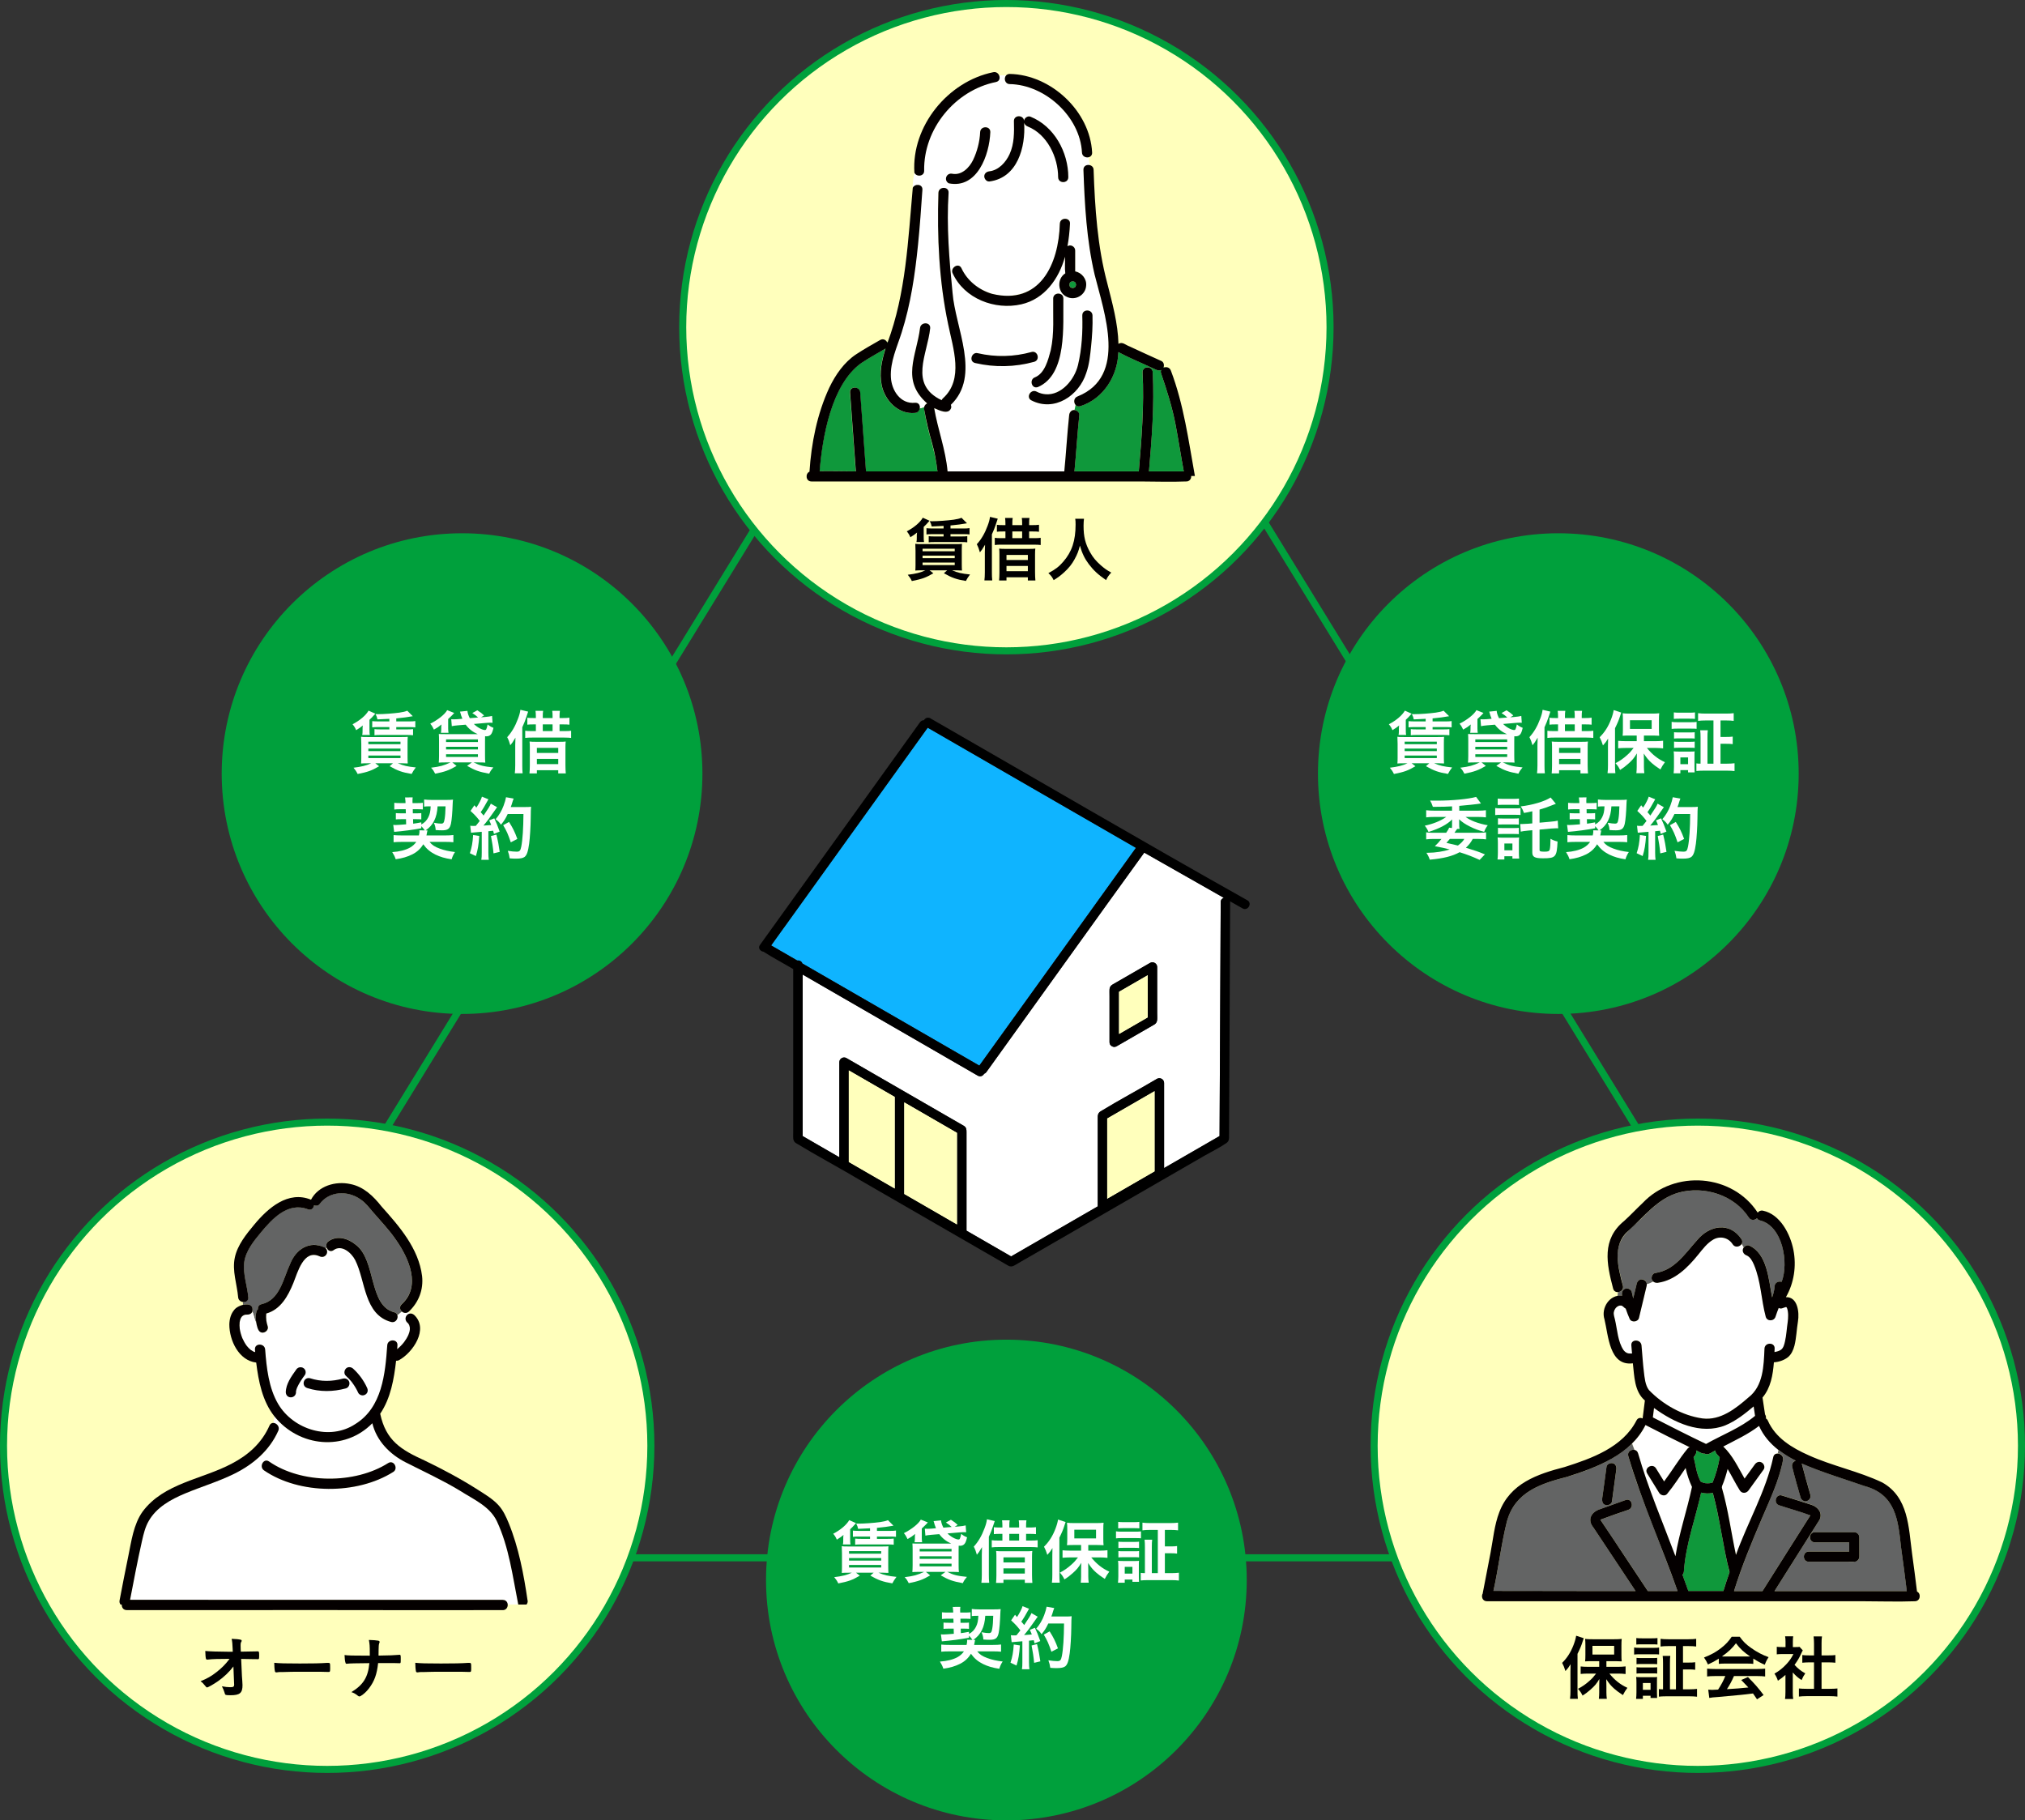 <?xml version="1.0" encoding="UTF-8"?><svg id="_レイヤー_2" xmlns="http://www.w3.org/2000/svg" viewBox="0 0 574.33 516.31"><rect x="0" y="0" width="574.33" height="516.31" fill="#333333" stroke="none"/><defs><style>.cls-1{fill:#0f983b;}.cls-2{fill:none;}.cls-2,.cls-3{stroke:#00a03c;stroke-miterlimit:10;stroke-width:2px;}.cls-3,.cls-4{fill:#ffffbc;}.cls-5{fill:#dbdbdb;}.cls-6{fill:#0fb4ff;}.cls-7{fill:#040000;}.cls-8{fill:#00a03c;}.cls-9{fill:#fff;}.cls-10{fill:#636464;}</style></defs><g id="object"><polygon class="cls-2" points="286.93 31.36 34.79 441.84 539.06 441.84 286.93 31.36"/><circle class="cls-8" cx="131.05" cy="219.42" r="68.17"/><path class="cls-9" d="M106.45,202.42q-.22.24-.94,1.04c-.18.2-.4.4-.72.7v2.8c0,.74.02,1.12.1,1.5h-2.16c.08-.36.1-.62.1-1.2v-.56c0-.36.02-.62.08-.94-.68.56-.94.74-1.9,1.34-.3-.72-.52-1.06-1.02-1.68,2.06-1.06,3.8-2.54,4.54-3.86l1.92.86ZM104.33,216.49c-.98,0-1.36.02-1.92.06.04-.3.06-1,.06-1.54v-4.04q-.02-1.58-.06-2c.46.08.7.08,1.96.08h9.34c1.1,0,1.38,0,1.94-.06-.04.48-.06,1.04-.06,1.86v3.9c0,.8.02,1.46.06,1.78h-.4c-.54-.04-.68-.04-1.06-.04h-1.36c1.62.68,2.7.94,5.1,1.18-.64.86-.7.98-1.18,1.84-2.68-.44-4.02-.92-6.24-2.2l.94-.82h-5l1.08.84c-2.12,1.24-3.16,1.62-6.1,2.2-.36-.74-.58-1.08-1.16-1.78,2.2-.26,3.66-.62,5-1.26h-.94ZM104.47,211.08h9.12v-.72h-9.12v.72ZM104.47,213.04h9.12v-.72h-9.12v.72ZM104.47,215.01h9.12v-.72h-9.12v.72ZM110.43,203.88c-1.3.08-2.42.12-3.38.16-.1-.54-.24-.94-.54-1.5.32.02.58.02.74.02,1.54,0,4.3-.2,6.04-.44,1.06-.16,1.64-.3,2.22-.54l1.56,1.56c-1.12.22-3.24.5-4.68.62v.86h3.64c.84,0,1.24-.02,1.76-.1v1.78c-.46-.06-.94-.08-1.76-.08h-3.64v.66h3c.8,0,1.4-.02,1.76-.08v1.74c-.56-.06-.9-.08-1.76-.08h-7.42c-.76,0-1.44.02-1.76.08v-1.74c.32.06,1,.08,1.76.08h2.46v-.66h-3.1c-.76,0-1.34.02-1.76.08v-1.76c.34.04,1.08.08,1.76.08h3.1v-.74Z"/><path class="cls-9" d="M125.05,207.84c.06-.32.1-.66.1-1.04v-.5c0-.22.02-.54.08-.82-.88.72-1.14.88-2.16,1.46-.32-.7-.6-1.16-1.04-1.68,2.2-1.1,4.16-2.66,4.8-3.84l2,.8q-.12.12-.3.32t-.4.42c-.22.24-.64.64-1.02.98v2.74c0,.44.04.8.1,1.16h-2.16ZM137.52,203.36c.96-.08,1.48-.16,2.04-.3l.14,1.94c-.26-.02-.36-.02-.62-.02-.44,0-.68.02-1.44.08l-3.24.28c.96.96,2.38,1.72,3.16,1.72.14,0,.28-.08.34-.2.14-.26.3-.84.4-1.4.62.5.9.66,1.66.98-.24,1-.42,1.5-.72,1.86-.28.34-.72.54-1.22.54-.06,0-.2,0-.44-.02-.02.44-.02.9-.02,1.44v3.98c0,.82.02,1.6.08,2.06-.38-.04-1.24-.06-2.04-.06h-1.28c1.76.88,2.92,1.16,5.6,1.42-.6.72-.76.94-1.18,1.78-2.86-.52-4.04-.94-6.26-2.22l1.36-.98h-5.56l1.22,1c-2.08,1.22-3.38,1.68-6.08,2.2-.44-.84-.54-1.02-1.16-1.7,2.58-.32,3.52-.58,5.52-1.5h-1.3c-.84,0-1.62.02-2.04.06.04-.38.08-1.16.08-1.94v-4.22c0-.88-.02-1.42-.06-1.96.62.04.88.04,1.94.04h9.08c-1.38-.6-2.52-1.48-3.4-2.68l-2.2.18q-1.18.1-1.74.24l-.16-1.96c.22.02.52.02.86.02.24,0,.56-.02.96-.04l1.34-.12c-.12-.3-.18-.48-.36-.96-.08-.26-.08-.3-.18-.64q-.06-.22-.14-.42l2.12-.22c.04.6.24,1.22.66,2.08l2.36-.2c-.42-.4-.98-.84-1.64-1.26l1.42-.78c.98.62,1.26.84,1.92,1.46l-.86.52,1.08-.08ZM126.51,210.46h9.04v-.74h-9.04v.74ZM126.51,212.56h9.04v-.74h-9.04v.74ZM126.51,214.69h9.04v-.76h-9.04v.76Z"/><path class="cls-9" d="M146.13,211.38c0-.44,0-.7.06-2.16-.88,1.46-.92,1.52-1.46,2.16-.26-.92-.46-1.48-.88-2.3,1.28-1.38,2.28-3.1,3.06-5.22.4-1.06.56-1.66.68-2.54l2.2.52c-.06.14-.2.62-.48,1.44-.36,1.12-.66,1.86-1.18,3v10.84c0,.88.02,1.48.1,2.22h-2.22c.08-.7.12-1.32.12-2.26v-5.7ZM156.72,203.66v-.5c0-.66-.02-1.12-.1-1.54h2.18c-.08.48-.1.9-.1,1.56v.48h.94c.78,0,1.32-.02,1.86-.1v1.98c-.5-.06-.92-.08-1.84-.08h-.96v1.9h1.34c.94,0,1.5-.02,1.94-.1v2.04c-.46-.06-1.06-.1-1.96-.1h-9.08c-.88,0-1.42.02-1.98.1v-2.04c.46.08.92.1,1.96.1h1.06v-1.9h-.64c-.88,0-1.32.02-1.78.08v-1.96c.44.06,1,.08,1.78.08h.64v-.48c0-.66-.04-1.1-.1-1.56h2.16c-.08.4-.1.88-.1,1.58v.46h2.78ZM150.27,211.9c0-.68-.02-1.16-.08-1.58.48.06.9.08,1.76.08h6.72c.92,0,1.34-.02,1.78-.08-.06.44-.08.9-.08,1.66v5.08c0,.94.04,1.62.1,2.3h-2.14v-.9h-6.06v.9h-2.1c.06-.64.1-1.34.1-2.18v-5.28ZM152.27,213.56h6.06v-1.44h-6.06v1.44ZM152.27,216.73h6.06v-1.48h-6.06v1.48ZM156.72,207.36v-1.9h-2.78v1.9h2.78Z"/><path class="cls-9" d="M120.47,235.52c-.32-.46-.62-.84-.98-1.2v.6c-2.26.42-5.14.82-7.7,1.02l-.26-1.98c.26.02.46.04.6.04.44,0,1.62-.08,3.06-.2l-.04-1.46h-1.36c-.68,0-1.08.02-1.52.06v-1.78c.44.04.76.06,1.6.06h1.24l-.04-1.16h-1.72c-.66,0-.96.02-1.52.08v-1.9c.5.06.88.08,1.54.08h1.64v-.4c-.02-.34-.06-.76-.12-1.2l2.16-.02c-.04.24-.06.56-.06.94v.26l.02.42h1.44c.56,0,1-.02,1.48-.08v1.88c-.5-.04-.86-.06-1.46-.06h-1.4l.02,1.16h1.06c.68,0,.98-.02,1.34-.06v1.78c-.4-.04-.74-.06-1.38-.06h-.96l.04,1.28c.76-.1,1.16-.16,2.3-.38v.6c.92-.48,1.56-1.16,2-2.06.44-.88.6-1.68.66-3.08h-.34c-.62,0-1.14.02-1.52.08v-2.02c.52.08,1.4.12,2.22.12h4.06c.82,0,1.48-.02,1.92-.08-.06.36-.08.62-.1,1.16-.08,2.46-.26,4.58-.48,5.62-.32,1.48-.9,1.92-2.52,1.92-.62,0-1.12-.02-1.82-.08-.04-.76-.18-1.3-.52-2.06,1.02.18,1.56.24,2.08.24.62,0,.8-.24.98-1.36.14-.8.22-1.88.26-3.54h-2.26c-.18,3.22-1.26,5.4-3.4,6.82l.54.02c-.08.24-.1.4-.18.82-.04.24-.06.34-.12.6h5.18c1.18,0,1.92-.04,2.46-.12v2.04c-.58-.06-1.34-.1-2.4-.1h-4.36c.66.86,1.48,1.4,2.86,1.9,1.34.5,2.66.78,4.36.98-.44.66-.72,1.26-.96,2.06-1.88-.28-3.18-.66-4.6-1.34-1.48-.74-2.52-1.62-3.44-2.92-.76,1.26-1.76,2.18-3.06,2.84-1.42.72-2.88,1.14-4.76,1.4-.26-.76-.48-1.22-.98-2.02,1.96-.12,3.8-.58,5.04-1.28.76-.44,1.3-.94,1.78-1.62h-3.94c-1.12,0-1.9.04-2.5.1v-2.02c.58.06,1.32.1,2.5.1h4.68c.12-.5.16-.84.16-1.08,0-.14,0-.22-.04-.38l1.54.02Z"/><path class="cls-9" d="M135.93,237.1c-.16,2.42-.42,4-.96,5.7l-1.7-.8c.54-1.64.78-2.98.92-5.16l1.74.26ZM133.37,234.2c.28.04.44.06.82.06.14,0,.32,0,.76-.02.62-.74.74-.9,1.12-1.4-1-1.28-1.24-1.54-2.62-2.84l1.1-1.6c.26.34.36.44.56.66.72-1.08,1.4-2.4,1.58-3.1l1.84.74c-.12.18-.2.32-.4.7-.44.86-1.32,2.32-1.8,2.96.38.4.46.5.82.96,1.3-1.9,1.82-2.76,2.06-3.38l1.78,1.02c-.18.22-.32.4-.64.88-1.1,1.62-2.36,3.32-3.24,4.32q1.14-.06,2.2-.16c-.18-.5-.28-.7-.56-1.32l1.44-.58c.48.98,1,2.26,1.52,3.76l-1.62.66c-.1-.44-.14-.6-.22-.9-.38.04-.82.08-1.36.14v6.06c0,.92.04,1.46.12,2.04h-2.12c.1-.58.12-1.08.12-2.06v-5.88c-2.28.18-2.76.22-3.04.26l-.22-1.98ZM140.79,236.72c.42,1.68.72,3.28.94,4.9l-1.76.42c-.12-1.48-.42-3.42-.72-4.92l1.54-.4ZM144,230.88c-.66,1.38-1,1.92-1.92,3.04-.38-.6-.8-1.04-1.52-1.56.96-1.1,1.76-2.46,2.26-3.82.36-.96.6-1.8.7-2.42l2.16.38c-.1.24-.1.26-.28.78-.24.84-.3,1-.54,1.62h4.18c.8,0,1.18-.02,1.58-.08q-.08.62-.1,3.34c-.02,2.2-.22,5.54-.44,7.12-.3,2.22-.66,3.26-1.28,3.76-.46.34-1.18.5-2.46.5-.56,0-.98-.02-1.78-.08-.12-.84-.24-1.34-.54-2.14.96.16,1.86.24,2.5.24.86,0,1.08-.24,1.32-1.42.38-1.88.6-5.32.62-9.26h-4.46ZM144.87,238.91c-.78-2.32-1.18-3.22-2.16-4.86l1.66-.92c1.12,1.78,1.64,2.84,2.36,4.82l-1.86.96Z"/><circle class="cls-8" cx="441.97" cy="219.42" r="68.17"/><path class="cls-9" d="M400.37,202.42q-.22.24-.94,1.04c-.18.2-.4.4-.72.7v2.8c0,.74.02,1.12.1,1.5h-2.16c.08-.36.1-.62.1-1.2v-.56c0-.36.02-.62.08-.94-.68.56-.94.74-1.9,1.34-.3-.72-.52-1.06-1.02-1.68,2.06-1.06,3.8-2.54,4.54-3.86l1.92.86ZM398.25,216.49c-.98,0-1.36.02-1.92.06.04-.3.06-1,.06-1.54v-4.04q-.02-1.58-.06-2c.46.08.7.08,1.96.08h9.34c1.1,0,1.38,0,1.94-.06-.04.48-.06,1.04-.06,1.86v3.9c0,.8.02,1.46.06,1.78h-.4c-.54-.04-.68-.04-1.06-.04h-1.36c1.62.68,2.7.94,5.1,1.18-.64.86-.7.98-1.18,1.84-2.68-.44-4.02-.92-6.24-2.2l.94-.82h-5l1.08.84c-2.12,1.24-3.16,1.62-6.1,2.2-.36-.74-.58-1.08-1.16-1.78,2.2-.26,3.66-.62,5-1.26h-.94ZM398.39,211.08h9.12v-.72h-9.12v.72ZM398.39,213.04h9.12v-.72h-9.12v.72ZM398.39,215.01h9.12v-.72h-9.12v.72ZM404.35,203.88c-1.3.08-2.42.12-3.38.16-.1-.54-.24-.94-.54-1.5.32.02.58.02.74.02,1.54,0,4.3-.2,6.04-.44,1.06-.16,1.64-.3,2.22-.54l1.56,1.56c-1.12.22-3.24.5-4.68.62v.86h3.64c.84,0,1.24-.02,1.76-.1v1.78c-.46-.06-.94-.08-1.76-.08h-3.64v.66h3c.8,0,1.4-.02,1.76-.08v1.74c-.56-.06-.9-.08-1.76-.08h-7.42c-.76,0-1.44.02-1.76.08v-1.74c.32.06,1,.08,1.76.08h2.46v-.66h-3.1c-.76,0-1.34.02-1.76.08v-1.76c.34.04,1.08.08,1.76.08h3.1v-.74Z"/><path class="cls-9" d="M416.97,207.84c.06-.32.1-.66.1-1.04v-.5c0-.22.02-.54.08-.82-.88.72-1.14.88-2.16,1.46-.32-.7-.6-1.16-1.04-1.68,2.2-1.1,4.16-2.66,4.8-3.84l2,.8q-.12.12-.3.32t-.4.42c-.22.24-.64.64-1.02.98v2.74c0,.44.04.8.1,1.16h-2.16ZM429.43,203.36c.96-.08,1.48-.16,2.04-.3l.14,1.94c-.26-.02-.36-.02-.62-.02-.44,0-.68.02-1.44.08l-3.24.28c.96.96,2.38,1.72,3.16,1.72.14,0,.28-.08.34-.2.14-.26.3-.84.4-1.4.62.5.9.66,1.66.98-.24,1-.42,1.5-.72,1.86-.28.34-.72.54-1.22.54-.06,0-.2,0-.44-.02-.02.44-.02.9-.02,1.44v3.98c0,.82.02,1.6.08,2.06-.38-.04-1.24-.06-2.04-.06h-1.28c1.76.88,2.92,1.16,5.6,1.42-.6.72-.76.94-1.18,1.78-2.86-.52-4.04-.94-6.26-2.22l1.36-.98h-5.56l1.22,1c-2.08,1.22-3.38,1.68-6.08,2.2-.44-.84-.54-1.02-1.16-1.7,2.58-.32,3.52-.58,5.52-1.5h-1.3c-.84,0-1.62.02-2.04.06.04-.38.08-1.16.08-1.94v-4.22c0-.88-.02-1.42-.06-1.96.62.04.88.04,1.94.04h9.08c-1.38-.6-2.52-1.48-3.4-2.68l-2.2.18q-1.18.1-1.74.24l-.16-1.96c.22.02.52.02.86.02.24,0,.56-.02.96-.04l1.34-.12c-.12-.3-.18-.48-.36-.96-.08-.26-.08-.3-.18-.64q-.06-.22-.14-.42l2.12-.22c.04.6.24,1.22.66,2.08l2.36-.2c-.42-.4-.98-.84-1.64-1.26l1.42-.78c.98.62,1.26.84,1.92,1.46l-.86.52,1.08-.08ZM418.43,210.46h9.04v-.74h-9.04v.74ZM418.43,212.56h9.04v-.74h-9.04v.74ZM418.43,214.69h9.04v-.76h-9.04v.76Z"/><path class="cls-9" d="M436.05,211.38c0-.44,0-.7.06-2.16-.88,1.46-.92,1.52-1.46,2.16-.26-.92-.46-1.48-.88-2.3,1.28-1.38,2.28-3.1,3.06-5.22.4-1.06.56-1.66.68-2.54l2.2.52c-.06.14-.2.62-.48,1.44-.36,1.12-.66,1.86-1.18,3v10.84c0,.88.02,1.48.1,2.22h-2.22c.08-.7.12-1.32.12-2.26v-5.7ZM446.63,203.66v-.5c0-.66-.02-1.12-.1-1.54h2.18c-.08.48-.1.9-.1,1.56v.48h.94c.78,0,1.32-.02,1.86-.1v1.98c-.5-.06-.92-.08-1.84-.08h-.96v1.9h1.34c.94,0,1.5-.02,1.94-.1v2.04c-.46-.06-1.06-.1-1.96-.1h-9.08c-.88,0-1.42.02-1.98.1v-2.04c.46.08.92.1,1.96.1h1.06v-1.9h-.64c-.88,0-1.32.02-1.78.08v-1.96c.44.06,1,.08,1.78.08h.64v-.48c0-.66-.04-1.1-.1-1.56h2.16c-.08.4-.1.88-.1,1.58v.46h2.78ZM440.19,211.9c0-.68-.02-1.16-.08-1.58.48.06.9.08,1.76.08h6.72c.92,0,1.34-.02,1.78-.08-.06.44-.08.9-.08,1.66v5.08c0,.94.04,1.62.1,2.3h-2.14v-.9h-6.06v.9h-2.1c.06-.64.1-1.34.1-2.18v-5.28ZM442.19,213.56h6.06v-1.44h-6.06v1.44ZM442.19,216.73h6.06v-1.48h-6.06v1.48ZM446.63,207.36v-1.9h-2.78v1.9h2.78Z"/><path class="cls-9" d="M456.05,211.6c0-.64,0-.98.04-2.12-.48.8-.78,1.2-1.46,1.94-.38-1.18-.48-1.42-.94-2.32,1.44-1.42,2.44-3,3.24-5.08.38-.98.64-1.9.74-2.62l2.14.7q-.1.28-.28.86c-.38,1.24-.78,2.18-1.48,3.58v10.54c0,.84.02,1.44.1,2.22h-2.22c.1-.82.12-1.34.12-2.26v-5.44ZM464.21,208.62h-2.06c-.84,0-1.46.02-1.94.06.06-.54.08-1.06.08-1.84v-2.78c0-.74-.02-1.2-.08-1.76.56.08,1.08.1,2.12.1h6.14c.96,0,1.54-.02,2.12-.1-.06.62-.08.98-.08,1.88v2.68c0,.82.02,1.26.08,1.82q-.22-.02-.56-.02c-.08,0-.22-.02-.42-.02-.34-.02-.64-.02-.92-.02h-2.44v1.6h3.36c.68,0,1.48-.04,2.08-.12v2.16c-.7-.08-1.44-.12-2.02-.12h-2.58c1.54,1.88,3.1,3.12,5.12,4.04-.56.74-.84,1.2-1.28,2.06-1.34-.9-1.78-1.22-2.44-1.8-.96-.86-1.5-1.5-2.28-2.72.02.68.04,1.48.04,2.04v1.78c0,.64.04,1.16.12,1.76h-2.26c.06-.62.1-1.14.1-1.78v-1.8c0-.24.02-.92.04-2.04-.76,1.3-1.32,1.96-2.48,2.98-.86.76-1.42,1.18-2.28,1.72-.48-.94-.6-1.12-1.3-1.92,1.24-.64,2.24-1.34,3.3-2.3.74-.66,1.08-1.04,1.84-2.02h-2.3c-.74,0-1.48.04-2.08.1v-2.12c.6.06,1.24.1,2.08.1h3.18v-1.6ZM462.29,206.74h6.16v-2.46h-6.16v2.46Z"/><path class="cls-9" d="M474.11,204.74c.44.08.82.1,1.54.1h4c.78,0,1.06-.02,1.54-.08v1.96c-.38-.04-.64-.06-1.46-.06h-4.08c-.68,0-1.08.02-1.54.08v-2ZM474.67,219.33c.06-.56.1-1.2.1-1.84v-2.86c0-.62-.02-1.02-.08-1.52.42.04.88.06,1.46.06h3.2c.78,0,.94,0,1.28-.06-.04.42-.04.7-.04,1.4v3.08c0,.78.02,1.12.04,1.48h-1.86v-.64h-2.18v.9h-1.92ZM474.73,202.06c.48.06.8.08,1.6.08h2.8c.78,0,1.12-.02,1.6-.08v1.84c-.48-.04-.9-.06-1.6-.06h-2.8c-.7,0-1.16.02-1.6.06v-1.84ZM474.79,207.68c.34.04.64.06,1.26.06h3.38c.62,0,.9-.02,1.22-.06v1.8c-.42-.04-.68-.06-1.22-.06h-3.38c-.62,0-.86.02-1.26.06v-1.8ZM474.79,210.34c.38.04.64.06,1.26.06h3.36c.64,0,.88-.02,1.24-.06v1.8c-.42-.06-.62-.06-1.26-.06h-3.36c-.6,0-.9.02-1.24.06v-1.8ZM476.59,216.75h2.18v-1.92h-2.18v1.92ZM485.97,204.34h-2.16c-.92,0-1.58.04-2.2.12v-2.18c.58.08,1.24.12,2.2.12h5.7c.94,0,1.6-.04,2.2-.12v2.18c-.58-.08-1.26-.12-2.2-.12h-1.54v4.68h1.58c.92,0,1.28-.02,1.88-.1v2.14c-.6-.08-1-.1-1.88-.1h-1.58v5.64h1.84c.84,0,1.5-.04,2.14-.12v2.22c-.64-.08-1.3-.12-2.18-.12h-6.5c-.94,0-1.6.04-2.14.1v-2.16c.36.06.64.08,1.18.08v-7.36c0-.98-.02-1.42-.1-2.12h2.16c-.08.56-.1,1.08-.1,2.12v7.36h1.7v-12.26Z"/><path class="cls-9" d="M419.65,243.89c-2.32-1.04-3.36-1.44-5.68-2.18-2,1.12-4.62,1.78-8.46,2.12-.26-.76-.48-1.22-.96-1.96h.5c2,0,4.42-.38,6.12-.94-1.46-.38-2.3-.56-4.22-.92.86-.82,1.08-1.08,1.88-2.06h-2.22c-.84,0-1.54.04-2.12.12v-2c.44.08.9.12,1.6.12h4.08c.5-.72.68-1.02.82-1.44l.8.1c.04-.34.04-.56.04-1.12v-.5c0-.32,0-.5.04-.82-1.5,1.48-3.6,2.58-6.72,3.56-.26-.66-.6-1.22-1.06-1.78,2.42-.52,4.46-1.34,6.1-2.48h-3.38c-1,0-1.72.04-2.32.12v-2.02c.64.08,1.42.12,2.34.12h5v-1.22c-1.56.1-2.44.12-5.44.14-.28-.84-.42-1.14-.78-1.78l1.92.02c4.24,0,8.9-.44,11.12-1.06l1.38,1.86q-.36.06-1.06.16-1.48.2-5.1.52v1.36h5.28c.96,0,1.68-.04,2.28-.12v2.02c-.62-.08-1.24-.12-2.26-.12h-3.52c.68.5,1.7,1.02,2.58,1.36,1.1.42,2.6.82,3.72,1-.46.62-.72,1.06-1.02,1.86-1.62-.42-2.74-.84-4.12-1.54-1.4-.72-2-1.14-3-2.02.04.26.04.44.04.82v.52c0,.66.02.98.1,1.4h-.66c-.2.24-.22.26-.78,1.08h7.36c.7,0,1.16-.04,1.6-.12v2c-.56-.08-1.26-.12-2.1-.12h-1.68c-.52.98-1.04,1.64-1.94,2.5,2.76.84,3.52,1.1,5.4,1.88l-1.5,1.56ZM411.21,237.94c-.38.46-.52.62-.98,1.12.46.1,1.54.36,3.26.76.86-.62,1.46-1.24,1.82-1.88h-4.1Z"/><path class="cls-9" d="M424.07,229.18c.44.08.82.1,1.54.1h4.1c.8,0,1.1-.02,1.54-.08v1.96c-.4-.04-.62-.06-1.46-.06h-4.18c-.68,0-1.02.02-1.54.08v-2ZM424.73,243.77c.06-.56.1-1.2.1-1.86v-2.86c0-.62-.02-1-.08-1.52.44.04.86.06,1.46.06h3.3c.76,0,1.02-.02,1.34-.06-.04.46-.06.8-.06,1.4v2.94c0,.58.02,1.12.08,1.64h-1.92v-.66h-2.28v.92h-1.94ZM424.79,226.5c.52.06.82.08,1.6.08h2.82c.78,0,1.06-.02,1.6-.08v1.82c-.48-.04-.9-.06-1.6-.06h-2.82c-.7,0-1.08.02-1.6.06v-1.82ZM424.85,232.1c.34.04.64.06,1.26.06h3.44c.64,0,.9-.02,1.22-.06v1.8c-.4-.04-.62-.06-1.22-.06h-3.44c-.62,0-.86.02-1.26.06v-1.8ZM424.85,234.8c.38.04.62.06,1.26.06h3.42c.66,0,.88-.02,1.24-.06v1.8c-.36-.04-.62-.06-1.26-.06h-3.42c-.62,0-.88.02-1.24.06v-1.8ZM426.67,241.17h2.28v-1.92h-2.28v1.92ZM434.59,230.1c-1.12.26-1.44.32-2.36.48-.3-.82-.46-1.16-.92-1.86,3.3-.38,6.68-1.38,8.48-2.52l1.48,1.78q-.32.12-1.14.44c-1.42.58-2.16.82-3.48,1.2v3.72l3.12-.28c1.1-.1,1.48-.16,2.04-.3l.12,2.18c-.26-.02-.38-.02-.52-.02-.34,0-1.04.04-1.5.08l-3.26.3v5.74c0,.44.22.52,1.44.52,1.02,0,1.34-.14,1.46-.66.12-.54.2-1.5.2-3,.7.4,1.28.62,2,.78-.2,4.4-.52,4.76-4.12,4.76-2.36,0-3.04-.38-3.04-1.66v-6.3l-1.16.1c-1.12.12-1.52.16-2.12.3l-.14-2.16h.5c.46,0,1.16-.04,1.7-.08l1.22-.1v-3.44Z"/><path class="cls-9" d="M453.39,235.52c-.32-.46-.62-.84-.98-1.2v.6c-2.26.42-5.14.82-7.7,1.02l-.26-1.98c.26.02.46.04.6.04.44,0,1.62-.08,3.06-.2l-.04-1.46h-1.36c-.68,0-1.08.02-1.52.06v-1.78c.44.04.76.06,1.6.06h1.24l-.04-1.16h-1.72c-.66,0-.96.02-1.52.08v-1.9c.5.06.88.08,1.54.08h1.64v-.4c-.02-.34-.06-.76-.12-1.2l2.16-.02c-.04.24-.06.56-.06.94v.26l.02.42h1.44c.56,0,1-.02,1.48-.08v1.88c-.5-.04-.86-.06-1.46-.06h-1.4l.02,1.16h1.06c.68,0,.98-.02,1.34-.06v1.78c-.4-.04-.74-.06-1.38-.06h-.96l.04,1.28c.76-.1,1.16-.16,2.3-.38v.6c.92-.48,1.56-1.16,2-2.06.44-.88.6-1.68.66-3.08h-.34c-.62,0-1.14.02-1.52.08v-2.02c.52.08,1.4.12,2.22.12h4.06c.82,0,1.48-.02,1.92-.08-.06.36-.08.62-.1,1.16-.08,2.46-.26,4.58-.48,5.62-.32,1.48-.9,1.92-2.52,1.92-.62,0-1.12-.02-1.82-.08-.04-.76-.18-1.3-.52-2.06,1.02.18,1.56.24,2.08.24.62,0,.8-.24.98-1.36.14-.8.22-1.88.26-3.54h-2.26c-.18,3.22-1.26,5.4-3.4,6.82l.54.02c-.08.24-.1.4-.18.82-.04.24-.06.34-.12.6h5.18c1.18,0,1.92-.04,2.46-.12v2.04c-.58-.06-1.34-.1-2.4-.1h-4.36c.66.86,1.48,1.4,2.86,1.9,1.34.5,2.66.78,4.36.98-.44.66-.72,1.26-.96,2.06-1.88-.28-3.18-.66-4.6-1.34-1.48-.74-2.52-1.62-3.44-2.92-.76,1.26-1.76,2.18-3.06,2.84-1.42.72-2.88,1.14-4.76,1.4-.26-.76-.48-1.22-.98-2.02,1.96-.12,3.8-.58,5.04-1.28.76-.44,1.3-.94,1.78-1.62h-3.94c-1.12,0-1.9.04-2.5.1v-2.02c.58.06,1.32.1,2.5.1h4.68c.12-.5.16-.84.16-1.08,0-.14,0-.22-.04-.38l1.54.02Z"/><path class="cls-9" d="M466.85,237.1c-.16,2.42-.42,4-.96,5.7l-1.7-.8c.54-1.64.78-2.98.92-5.16l1.74.26ZM464.29,234.2c.28.04.44.06.82.06.14,0,.32,0,.76-.02.62-.74.74-.9,1.12-1.4-1-1.28-1.24-1.54-2.62-2.84l1.1-1.6c.26.34.36.44.56.66.72-1.08,1.4-2.4,1.58-3.1l1.84.74c-.12.18-.2.32-.4.7-.44.86-1.32,2.32-1.8,2.96.38.4.46.5.82.96,1.3-1.9,1.82-2.76,2.06-3.38l1.78,1.02c-.18.22-.32.4-.64.88-1.1,1.62-2.36,3.32-3.24,4.32q1.14-.06,2.2-.16c-.18-.5-.28-.7-.56-1.32l1.44-.58c.48.98,1,2.26,1.52,3.76l-1.62.66c-.1-.44-.14-.6-.22-.9-.38.04-.82.08-1.36.14v6.06c0,.92.04,1.46.12,2.04h-2.12c.1-.58.12-1.08.12-2.06v-5.88c-2.28.18-2.76.22-3.04.26l-.22-1.98ZM471.71,236.72c.42,1.68.72,3.28.94,4.9l-1.76.42c-.12-1.48-.42-3.42-.72-4.92l1.54-.4ZM474.91,230.88c-.66,1.38-1,1.92-1.92,3.04-.38-.6-.8-1.04-1.52-1.56.96-1.1,1.76-2.46,2.26-3.82.36-.96.6-1.8.7-2.42l2.16.38c-.1.24-.1.26-.28.78-.24.84-.3,1-.54,1.62h4.18c.8,0,1.18-.02,1.58-.08q-.08.62-.1,3.34c-.02,2.2-.22,5.54-.44,7.12-.3,2.22-.66,3.26-1.28,3.76-.46.34-1.18.5-2.46.5-.56,0-.98-.02-1.78-.08-.12-.84-.24-1.34-.54-2.14.96.16,1.86.24,2.5.24.86,0,1.08-.24,1.32-1.42.38-1.88.6-5.32.62-9.26h-4.46ZM475.79,238.91c-.78-2.32-1.18-3.22-2.16-4.86l1.66-.92c1.12,1.78,1.64,2.84,2.36,4.82l-1.86.96Z"/><circle class="cls-8" cx="285.43" cy="448.14" r="68.17"/><path class="cls-9" d="M242.78,432.01q-.22.24-.94,1.04c-.18.2-.4.4-.72.7v2.8c0,.74.02,1.12.1,1.5h-2.16c.08-.36.1-.62.1-1.2v-.56c0-.36.02-.62.08-.94-.68.56-.94.74-1.9,1.34-.3-.72-.52-1.06-1.02-1.68,2.06-1.06,3.8-2.54,4.54-3.86l1.92.86ZM240.66,446.07c-.98,0-1.36.02-1.92.06.04-.3.06-1,.06-1.54v-4.04q-.02-1.58-.06-2c.46.08.7.08,1.96.08h9.34c1.1,0,1.38,0,1.94-.06-.04.48-.06,1.04-.06,1.86v3.9c0,.8.02,1.46.06,1.78h-.4c-.54-.04-.68-.04-1.06-.04h-1.36c1.62.68,2.7.94,5.1,1.18-.64.86-.7.98-1.18,1.84-2.68-.44-4.02-.92-6.24-2.2l.94-.82h-5l1.08.84c-2.12,1.24-3.16,1.62-6.1,2.2-.36-.74-.58-1.08-1.16-1.78,2.2-.26,3.66-.62,5-1.26h-.94ZM240.8,440.67h9.12v-.72h-9.12v.72ZM240.8,442.63h9.12v-.72h-9.12v.72ZM240.8,444.59h9.12v-.72h-9.12v.72ZM246.76,433.47c-1.3.08-2.42.12-3.38.16-.1-.54-.24-.94-.54-1.5.32.02.58.02.74.02,1.54,0,4.3-.2,6.04-.44,1.06-.16,1.64-.3,2.22-.54l1.56,1.56c-1.12.22-3.24.5-4.68.62v.86h3.64c.84,0,1.24-.02,1.76-.1v1.78c-.46-.06-.94-.08-1.76-.08h-3.64v.66h3c.8,0,1.4-.02,1.76-.08v1.74c-.56-.06-.9-.08-1.76-.08h-7.42c-.76,0-1.44.02-1.76.08v-1.74c.32.06,1,.08,1.76.08h2.46v-.66h-3.1c-.76,0-1.34.02-1.76.08v-1.76c.34.04,1.08.08,1.76.08h3.1v-.74Z"/><path class="cls-9" d="M259.38,437.43c.06-.32.1-.66.1-1.04v-.5c0-.22.02-.54.08-.82-.88.72-1.14.88-2.16,1.46-.32-.7-.6-1.16-1.04-1.68,2.2-1.1,4.16-2.66,4.8-3.84l2,.8q-.12.12-.3.32t-.4.42c-.22.24-.64.64-1.02.98v2.74c0,.44.04.8.1,1.16h-2.16ZM271.84,432.95c.96-.08,1.48-.16,2.04-.3l.14,1.94c-.26-.02-.36-.02-.62-.02-.44,0-.68.02-1.44.08l-3.24.28c.96.96,2.38,1.72,3.16,1.72.14,0,.28-.08.34-.2.14-.26.3-.84.4-1.4.62.5.9.66,1.66.98-.24,1-.42,1.5-.72,1.86-.28.34-.72.54-1.22.54-.06,0-.2,0-.44-.02-.02.44-.02.9-.02,1.44v3.98c0,.82.02,1.6.08,2.06-.38-.04-1.24-.06-2.04-.06h-1.28c1.76.88,2.92,1.16,5.6,1.42-.6.72-.76.94-1.18,1.78-2.86-.52-4.04-.94-6.26-2.22l1.36-.98h-5.56l1.22,1c-2.08,1.22-3.38,1.68-6.08,2.2-.44-.84-.54-1.02-1.16-1.7,2.58-.32,3.52-.58,5.52-1.5h-1.3c-.84,0-1.62.02-2.04.06.04-.38.08-1.16.08-1.94v-4.22c0-.88-.02-1.42-.06-1.96.62.04.88.04,1.94.04h9.08c-1.38-.6-2.52-1.48-3.4-2.68l-2.2.18q-1.18.1-1.74.24l-.16-1.96c.22.02.52.02.86.02.24,0,.56-.02.96-.04l1.34-.12c-.12-.3-.18-.48-.36-.96-.08-.26-.08-.3-.18-.64q-.06-.22-.14-.42l2.12-.22c.04.6.24,1.22.66,2.08l2.36-.2c-.42-.4-.98-.84-1.64-1.26l1.42-.78c.98.62,1.26.84,1.92,1.46l-.86.52,1.08-.08ZM260.84,440.05h9.04v-.74h-9.04v.74ZM260.84,442.15h9.04v-.74h-9.04v.74ZM260.84,444.27h9.04v-.76h-9.04v.76Z"/><path class="cls-9" d="M278.46,440.97c0-.44,0-.7.06-2.16-.88,1.46-.92,1.52-1.46,2.16-.26-.92-.46-1.48-.88-2.3,1.28-1.38,2.28-3.1,3.06-5.22.4-1.06.56-1.66.68-2.54l2.2.52c-.06.14-.2.62-.48,1.44-.36,1.12-.66,1.86-1.18,3v10.84c0,.88.02,1.48.1,2.22h-2.22c.08-.7.12-1.32.12-2.26v-5.7ZM289.04,433.25v-.5c0-.66-.02-1.12-.1-1.54h2.18c-.08.48-.1.9-.1,1.56v.48h.94c.78,0,1.32-.02,1.86-.1v1.98c-.5-.06-.92-.08-1.84-.08h-.96v1.9h1.34c.94,0,1.5-.02,1.94-.1v2.04c-.46-.06-1.06-.1-1.96-.1h-9.08c-.88,0-1.42.02-1.98.1v-2.04c.46.08.92.1,1.96.1h1.06v-1.9h-.64c-.88,0-1.32.02-1.78.08v-1.96c.44.06,1,.08,1.78.08h.64v-.48c0-.66-.04-1.1-.1-1.56h2.16c-.08.4-.1.88-.1,1.58v.46h2.78ZM282.6,441.49c0-.68-.02-1.16-.08-1.58.48.06.9.08,1.76.08h6.72c.92,0,1.34-.02,1.78-.08-.06.44-.08.9-.08,1.66v5.08c0,.94.04,1.62.1,2.3h-2.14v-.9h-6.06v.9h-2.1c.06-.64.1-1.34.1-2.18v-5.28ZM284.6,443.15h6.06v-1.44h-6.06v1.44ZM284.6,446.31h6.06v-1.48h-6.06v1.48ZM289.04,436.95v-1.9h-2.78v1.9h2.78Z"/><path class="cls-9" d="M298.46,441.19c0-.64,0-.98.04-2.12-.48.8-.78,1.2-1.46,1.94-.38-1.18-.48-1.42-.94-2.32,1.44-1.42,2.44-3,3.24-5.08.38-.98.64-1.9.74-2.62l2.14.7q-.1.28-.28.86c-.38,1.24-.78,2.18-1.48,3.58v10.54c0,.84.02,1.44.1,2.22h-2.22c.1-.82.12-1.34.12-2.26v-5.44ZM306.62,438.21h-2.06c-.84,0-1.46.02-1.94.06.06-.54.08-1.06.08-1.84v-2.78c0-.74-.02-1.2-.08-1.76.56.08,1.08.1,2.12.1h6.14c.96,0,1.54-.02,2.12-.1-.06.62-.08.98-.08,1.88v2.68c0,.82.02,1.26.08,1.82q-.22-.02-.56-.02c-.08,0-.22-.02-.42-.02-.34-.02-.64-.02-.92-.02h-2.44v1.6h3.36c.68,0,1.48-.04,2.08-.12v2.16c-.7-.08-1.44-.12-2.02-.12h-2.58c1.54,1.88,3.1,3.12,5.12,4.04-.56.74-.84,1.2-1.28,2.06-1.34-.9-1.78-1.22-2.44-1.8-.96-.86-1.5-1.5-2.28-2.72.02.68.04,1.48.04,2.04v1.78c0,.64.04,1.16.12,1.76h-2.26c.06-.62.1-1.14.1-1.78v-1.8c0-.24.02-.92.04-2.04-.76,1.3-1.32,1.96-2.48,2.98-.86.76-1.42,1.18-2.28,1.72-.48-.94-.6-1.12-1.3-1.92,1.24-.64,2.24-1.34,3.3-2.3.74-.66,1.08-1.04,1.84-2.02h-2.3c-.74,0-1.48.04-2.08.1v-2.12c.6.06,1.24.1,2.08.1h3.18v-1.6ZM304.7,436.33h6.16v-2.46h-6.16v2.46Z"/><path class="cls-9" d="M316.52,434.33c.44.08.82.1,1.54.1h4c.78,0,1.06-.02,1.54-.08v1.96c-.38-.04-.64-.06-1.46-.06h-4.08c-.68,0-1.08.02-1.54.08v-2ZM317.08,448.91c.06-.56.1-1.2.1-1.84v-2.86c0-.62-.02-1.02-.08-1.52.42.04.88.06,1.46.06h3.2c.78,0,.94,0,1.28-.06-.04.42-.04.7-.04,1.4v3.08c0,.78.02,1.12.04,1.48h-1.86v-.64h-2.18v.9h-1.92ZM317.14,431.65c.48.06.8.08,1.6.08h2.8c.78,0,1.12-.02,1.6-.08v1.84c-.48-.04-.9-.06-1.6-.06h-2.8c-.7,0-1.16.02-1.6.06v-1.84ZM317.2,437.27c.34.04.64.06,1.26.06h3.38c.62,0,.9-.02,1.22-.06v1.8c-.42-.04-.68-.06-1.22-.06h-3.38c-.62,0-.86.02-1.26.06v-1.8ZM317.2,439.93c.38.04.64.06,1.26.06h3.36c.64,0,.88-.02,1.24-.06v1.8c-.42-.06-.62-.06-1.26-.06h-3.36c-.6,0-.9.02-1.24.06v-1.8ZM319,446.33h2.18v-1.92h-2.18v1.92ZM328.38,433.93h-2.16c-.92,0-1.58.04-2.2.12v-2.18c.58.08,1.24.12,2.2.12h5.7c.94,0,1.6-.04,2.2-.12v2.18c-.58-.08-1.26-.12-2.2-.12h-1.54v4.68h1.58c.92,0,1.28-.02,1.88-.1v2.14c-.6-.08-1-.1-1.88-.1h-1.58v5.64h1.84c.84,0,1.5-.04,2.14-.12v2.22c-.64-.08-1.3-.12-2.18-.12h-6.5c-.94,0-1.6.04-2.14.1v-2.16c.36.06.64.08,1.18.08v-7.36c0-.98-.02-1.42-.1-2.12h2.16c-.08.56-.1,1.08-.1,2.12v7.36h1.7v-12.26Z"/><path class="cls-9" d="M275.8,465.11c-.32-.46-.62-.84-.98-1.2v.6c-2.26.42-5.14.82-7.7,1.02l-.26-1.98c.26.02.46.04.6.04.44,0,1.62-.08,3.06-.2l-.04-1.46h-1.36c-.68,0-1.08.02-1.52.06v-1.78c.44.04.76.06,1.6.06h1.24l-.04-1.16h-1.72c-.66,0-.96.02-1.52.08v-1.9c.5.06.88.08,1.54.08h1.64v-.4c-.02-.34-.06-.76-.12-1.2l2.16-.02c-.04.24-.06.56-.06.94v.26l.02.42h1.44c.56,0,1-.02,1.48-.08v1.88c-.5-.04-.86-.06-1.46-.06h-1.4l.02,1.16h1.06c.68,0,.98-.02,1.34-.06v1.78c-.4-.04-.74-.06-1.38-.06h-.96l.04,1.28c.76-.1,1.16-.16,2.3-.38v.6c.92-.48,1.56-1.16,2-2.06.44-.88.6-1.68.66-3.08h-.34c-.62,0-1.14.02-1.52.08v-2.02c.52.08,1.4.12,2.22.12h4.06c.82,0,1.48-.02,1.92-.08-.06.36-.08.62-.1,1.16-.08,2.46-.26,4.58-.48,5.62-.32,1.48-.9,1.92-2.52,1.92-.62,0-1.12-.02-1.82-.08-.04-.76-.18-1.3-.52-2.06,1.02.18,1.56.24,2.08.24.62,0,.8-.24.98-1.36.14-.8.22-1.88.26-3.54h-2.26c-.18,3.22-1.26,5.4-3.4,6.82l.54.02c-.08.24-.1.4-.18.82-.04.24-.06.34-.12.6h5.18c1.18,0,1.92-.04,2.46-.12v2.04c-.58-.06-1.34-.1-2.4-.1h-4.36c.66.86,1.48,1.4,2.86,1.9,1.34.5,2.66.78,4.36.98-.44.66-.72,1.26-.96,2.06-1.88-.28-3.18-.66-4.6-1.34-1.48-.74-2.52-1.62-3.44-2.92-.76,1.26-1.76,2.18-3.06,2.84-1.42.72-2.88,1.14-4.76,1.4-.26-.76-.48-1.22-.98-2.02,1.96-.12,3.8-.58,5.04-1.28.76-.44,1.3-.94,1.78-1.62h-3.94c-1.12,0-1.9.04-2.5.1v-2.02c.58.06,1.32.1,2.5.1h4.68c.12-.5.16-.84.16-1.08,0-.14,0-.22-.04-.38l1.54.02Z"/><path class="cls-9" d="M289.26,466.69c-.16,2.42-.42,4-.96,5.7l-1.7-.8c.54-1.64.78-2.98.92-5.16l1.74.26ZM286.7,463.79c.28.04.44.06.82.06.14,0,.32,0,.76-.02.62-.74.74-.9,1.12-1.4-1-1.28-1.24-1.54-2.62-2.84l1.1-1.6c.26.34.36.44.56.66.72-1.08,1.4-2.4,1.58-3.1l1.84.74c-.12.18-.2.32-.4.7-.44.86-1.32,2.32-1.8,2.96.38.4.46.5.82.96,1.3-1.9,1.82-2.76,2.06-3.38l1.78,1.02c-.18.22-.32.4-.64.88-1.1,1.62-2.36,3.32-3.24,4.32q1.14-.06,2.2-.16c-.18-.5-.28-.7-.56-1.32l1.44-.58c.48.98,1,2.26,1.52,3.76l-1.62.66c-.1-.44-.14-.6-.22-.9-.38.04-.82.08-1.36.14v6.06c0,.92.04,1.46.12,2.04h-2.12c.1-.58.12-1.08.12-2.06v-5.88c-2.28.18-2.76.22-3.04.26l-.22-1.98ZM294.12,466.31c.42,1.68.72,3.28.94,4.9l-1.76.42c-.12-1.48-.42-3.42-.72-4.92l1.54-.4ZM297.32,460.47c-.66,1.38-1,1.92-1.92,3.04-.38-.6-.8-1.04-1.52-1.56.96-1.1,1.76-2.46,2.26-3.82.36-.96.6-1.8.7-2.42l2.16.38c-.1.24-.1.26-.28.78-.24.84-.3,1-.54,1.62h4.18c.8,0,1.18-.02,1.58-.08q-.08.62-.1,3.34c-.02,2.2-.22,5.54-.44,7.12-.3,2.22-.66,3.26-1.28,3.76-.46.34-1.18.5-2.46.5-.56,0-.98-.02-1.78-.08-.12-.84-.24-1.34-.54-2.14.96.16,1.86.24,2.5.24.86,0,1.08-.24,1.32-1.42.38-1.88.6-5.32.62-9.26h-4.46ZM298.2,468.49c-.78-2.32-1.18-3.22-2.16-4.86l1.66-.92c1.12,1.78,1.64,2.84,2.36,4.82l-1.86.96Z"/><circle class="cls-3" cx="285.43" cy="92.8" r="91.8"/><circle class="cls-3" cx="481.53" cy="410.06" r="91.8"/><circle class="cls-3" cx="92.8" cy="410.06" r="91.8"/><path d="M445.41,474.14c0-.64,0-.98.04-2.12-.48.8-.78,1.2-1.46,1.94-.38-1.18-.48-1.42-.94-2.32,1.44-1.42,2.44-3,3.24-5.08.38-.98.64-1.9.74-2.62l2.14.7q-.1.28-.28.86c-.38,1.24-.78,2.18-1.48,3.58v10.54c0,.84.02,1.44.1,2.22h-2.22c.1-.82.12-1.34.12-2.26v-5.44ZM453.57,471.16h-2.06c-.84,0-1.46.02-1.94.06.06-.54.08-1.06.08-1.84v-2.78c0-.74-.02-1.2-.08-1.76.56.08,1.08.1,2.12.1h6.14c.96,0,1.54-.02,2.12-.1-.06.62-.08.98-.08,1.88v2.68c0,.82.02,1.26.08,1.82q-.22-.02-.56-.02c-.08,0-.22-.02-.42-.02-.34-.02-.64-.02-.92-.02h-2.44v1.6h3.36c.68,0,1.48-.04,2.08-.12v2.16c-.7-.08-1.44-.12-2.02-.12h-2.58c1.54,1.88,3.1,3.12,5.12,4.04-.56.74-.84,1.2-1.28,2.06-1.34-.9-1.78-1.22-2.44-1.8-.96-.86-1.5-1.5-2.28-2.72.02.68.04,1.48.04,2.04v1.78c0,.64.04,1.16.12,1.76h-2.26c.06-.62.1-1.14.1-1.78v-1.8c0-.24.02-.92.04-2.04-.76,1.3-1.32,1.96-2.48,2.98-.86.76-1.42,1.18-2.28,1.72-.48-.94-.6-1.12-1.3-1.92,1.24-.64,2.24-1.34,3.3-2.3.74-.66,1.08-1.04,1.84-2.02h-2.3c-.74,0-1.48.04-2.08.1v-2.12c.6.06,1.24.1,2.08.1h3.18v-1.6ZM451.65,469.28h6.16v-2.46h-6.16v2.46Z"/><path d="M463.47,467.28c.44.08.82.1,1.54.1h4c.78,0,1.06-.02,1.54-.08v1.96c-.38-.04-.64-.06-1.46-.06h-4.08c-.68,0-1.08.02-1.54.08v-2ZM464.03,481.86c.06-.56.1-1.2.1-1.84v-2.86c0-.62-.02-1.02-.08-1.52.42.04.88.06,1.46.06h3.2c.78,0,.94,0,1.28-.06-.04.42-.04.7-.04,1.4v3.08c0,.78.02,1.12.04,1.48h-1.86v-.64h-2.18v.9h-1.92ZM464.09,464.6c.48.06.8.08,1.6.08h2.8c.78,0,1.12-.02,1.6-.08v1.84c-.48-.04-.9-.06-1.6-.06h-2.8c-.7,0-1.16.02-1.6.06v-1.84ZM464.15,470.22c.34.04.64.06,1.26.06h3.38c.62,0,.9-.02,1.22-.06v1.8c-.42-.04-.68-.06-1.22-.06h-3.38c-.62,0-.86.02-1.26.06v-1.8ZM464.15,472.88c.38.04.64.06,1.26.06h3.36c.64,0,.88-.02,1.24-.06v1.8c-.42-.06-.62-.06-1.26-.06h-3.36c-.6,0-.9.02-1.24.06v-1.8ZM465.95,479.28h2.18v-1.92h-2.18v1.92ZM475.33,466.88h-2.16c-.92,0-1.58.04-2.2.12v-2.18c.58.08,1.24.12,2.2.12h5.7c.94,0,1.6-.04,2.2-.12v2.18c-.58-.08-1.26-.12-2.2-.12h-1.54v4.68h1.58c.92,0,1.28-.02,1.88-.1v2.14c-.6-.08-1-.1-1.88-.1h-1.58v5.64h1.84c.84,0,1.5-.04,2.14-.12v2.22c-.64-.08-1.3-.12-2.18-.12h-6.5c-.94,0-1.6.04-2.14.1v-2.16c.36.06.64.08,1.18.08v-7.36c0-.98-.02-1.42-.1-2.12h2.16c-.08.56-.1,1.08-.1,2.12v7.36h1.7v-12.26Z"/><path d="M487.49,470.44c-1.28.8-1.72,1.04-3.08,1.66-.34-.78-.64-1.3-1.12-1.98,2.04-.8,3.38-1.54,4.82-2.66,1.28-.98,2.24-2.02,3.04-3.24h2.26c1.02,1.42,1.8,2.18,3.26,3.2,1.62,1.16,3.2,1.98,4.94,2.6-.54.82-.8,1.36-1.08,2.16-1.2-.52-1.94-.92-3.26-1.76v1.5c-.52-.06-1-.08-1.72-.08h-6.42c-.54,0-1.12.02-1.64.08v-1.48ZM486.43,475.38c-1,0-1.64.04-2.26.12v-2.22c.6.06,1.36.1,2.26.1h11.94c.96,0,1.62-.04,2.26-.1v2.22c-.64-.08-1.28-.12-2.26-.12h-6.58c-.64,1.46-1.24,2.58-2,3.72q3.32-.18,6.08-.48c-.62-.68-.96-1.04-2.02-2.12l1.9-.84c2.06,2.08,2.9,3.06,4.44,5.1l-1.86,1.22c-.54-.82-.7-1.06-1.14-1.66-1.6.2-2.74.34-3.46.4-2,.2-5.64.54-6.46.6-1.08.06-2.04.16-2.48.26l-.3-2.34c.58.04.82.06,1.08.06.16,0,.74-.02,1.72-.08.94-1.44,1.54-2.58,2.04-3.84h-2.9ZM495.53,469.84c.26,0,.44,0,.84-.02-1.74-1.16-2.86-2.2-4.02-3.74-1,1.36-2.16,2.46-3.98,3.74.32.02.48.02.78.02h6.38Z"/><path d="M508.47,479.92c0,.9.02,1.4.12,1.96h-2.32c.08-.58.12-1.1.12-2v-4.82c-.78.7-1.18,1-2.14,1.64-.24-.74-.58-1.44-.98-2,1.34-.78,2.26-1.5,3.3-2.6.9-.94,1.46-1.74,2.08-2.96h-3.12c-.68,0-1.14.02-1.6.08v-2.14c.5.06.88.08,1.5.08h.98v-1.6c0-.52-.04-1.02-.12-1.46h2.3c-.08.42-.1.88-.1,1.48v1.58h.8c.58,0,.8-.02,1.1-.06l.92,1c-.16.26-.28.5-.42.82-.64,1.4-.98,1.98-1.92,3.28.9,1.02,1.78,1.72,3.04,2.42-.44.62-.72,1.14-1.04,1.9-1.02-.64-1.62-1.18-2.5-2.16v5.56ZM516.63,479h2.3c.96,0,1.62-.04,2.2-.1v2.3c-.68-.08-1.42-.12-2.2-.12h-6.56c-.8,0-1.5.04-2.16.12v-2.3c.6.06,1.28.1,2.18.1h2.1v-7.5h-1.44c-.64,0-1.28.04-1.88.1v-2.18c.54.08,1.08.1,1.88.1h1.44v-3.38c0-.8-.04-1.26-.12-2h2.38c-.1.76-.12,1.14-.12,2v3.38h2.02c.88,0,1.38-.02,1.9-.1v2.18c-.62-.06-1.22-.1-1.9-.1h-2.02v7.5Z"/><path d="M66.2,472.66c-1.2,1.58-2.64,2.96-4.4,4.2-1.14.8-2.78,1.74-3.06,1.74-.18,0-.22-.04-.66-.58-.42-.54-.72-.84-1.2-1.18,1.88-.74,3.06-1.42,4.58-2.62s2.38-2.06,3.66-3.72c-2.94,0-5.04.06-5.9.18-.18.04-.28.04-.36.04-.28,0-.36-.04-.44-.22-.1-.32-.18-1.14-.2-2.24.92.12,3.94.22,6.46.22h1.34l-.04-.94c-.06-1.38-.1-1.88-.28-2.72,1.18.04,2.04.12,2.58.26.18.04.26.14.26.28s-.02.18-.14.38c-.12.2-.16.42-.16.88,0,.3,0,.66.02,1.02l.04.82c3.52-.06,3.94-.06,4.36-.08q.2-.02.34-.02c.46,0,.5.1.5,1.14s-.02,1.1-.4,1.1h-.12c-.06,0-.18,0-.34-.02h-.74c-1.18-.02-2.8-.06-3.5-.06l.22,4.92c0,.18.02.28.1,1.32.06.78.06.88.06,1.22,0,2.2-.76,2.84-3.4,2.84-.78,0-1.2-.04-1.34-.1-.2-.1-.24-.16-.4-.78-.14-.46-.36-1-.7-1.66.96.18,1.62.26,2.32.26.98,0,1.16-.14,1.16-.86,0,0,0-.04-.02-.06l-.2-4.96Z"/><path d="M85,471.82c3.66,0,5.76-.04,7.78-.18h.26c.6,0,.6.02.6,1.62,0,.82-.06.96-.4.96h-.08c-1.32-.06-2.06-.06-7.84-.06-2.12,0-3.18.02-5.02.08h-.58c-.64,0-.74.02-1.12.08-.1,0-.18.02-.22.02-.22,0-.36-.1-.4-.28-.12-.5-.2-1.52-.2-2.44,1.62.16,3.04.2,7.22.2Z"/><path d="M113.66,470.7c0,.92-.02,1.04-.28,1.04h-.1c-.7-.04-.92-.04-6.04-.04-.34,3.2-1.06,5.16-2.6,7.18-.74.96-1.46,1.62-2.28,2.12-.16.1-.3.16-.42.16-.14,0-.26-.04-.42-.18-.78-.6-1.16-.82-1.86-1.04,3.4-2.08,4.74-4.26,5.1-8.22-3.72.02-5.76.08-6.3.16-.06.02-.12.02-.16.02-.16,0-.26-.08-.3-.26-.18-.54-.24-1.16-.28-2.22,1.02.14,2.18.18,7.16.18v-.9c0-1.78-.04-2.44-.26-3.56,1.3.04,2.06.1,2.62.2.3.06.42.16.42.36,0,.12,0,.14-.14.5-.08.2-.14.84-.14,1.66,0,.48,0,.52-.02,1.72,2.74-.02,4.9-.12,5.82-.22.06-.02.12-.02.16-.02.26,0,.32.18.32.88v.48Z"/><path d="M125,471.82c3.66,0,5.76-.04,7.78-.18h.26c.6,0,.6.02.6,1.62,0,.82-.06.96-.4.96h-.08c-1.32-.06-2.06-.06-7.84-.06-2.12,0-3.18.02-5.02.08h-.58c-.64,0-.74.02-1.12.08-.1,0-.18.02-.22.02-.22,0-.36-.1-.4-.28-.12-.5-.2-1.52-.2-2.44,1.62.16,3.04.2,7.22.2Z"/><path class="cls-1" d="M303.48,81.33s.05.05.06.06c.01,0,.05.04.12.1.05.03.11.06.17.09.09.03.18.06.27.08.09,0,.18,0,.27,0,.09-.02.18-.05.27-.08.07-.04.13-.07.2-.11.03-.03.05-.05.06-.06,0-.01.04-.05.1-.11.03-.05.06-.11.09-.17.04-.11.07-.22.09-.34,0-.02,0-.05,0-.07,0-.02,0-.05,0-.07-.02-.12-.06-.23-.09-.34-.04-.07-.07-.13-.11-.2-.03-.03-.05-.05-.06-.06-.01,0-.05-.04-.11-.1-.05-.03-.11-.06-.17-.09-.09-.03-.18-.06-.27-.08-.09,0-.18,0-.27,0-.09.02-.18.05-.27.08-.07.04-.13.07-.2.11-.03.03-.05.05-.06.06,0,.01-.04.05-.1.12-.03.05-.06.11-.09.17-.03.09-.06.18-.08.27,0,.09,0,.18,0,.27.02.09.05.18.08.27.03.07.06.13.11.2Z"/><path class="cls-1" d="M251.76,96.96c-.08.02-.15.05-.22.07.04.08.08.16.11.25.04-.11.07-.21.11-.32Z"/><path class="cls-1" d="M259.48,117.12c-4.74.47-8.57-3.52-9.46-7.91-.72-3.55.04-6.99,1.1-10.35-2.32,1.36-4.7,2.66-6.94,4.16-8.37,6.04-10.96,20.87-11.75,30.62,3.42-.06,6.86.03,10.27.05-.54-7.46-1.11-14.92-1.64-22.38-.13-1.85,2.75-1.84,2.88,0,.53,7.46,1.1,14.92,1.64,22.39h20.26c-.5-6.22-3.19-12.07-3.77-18.24-.42.16-.83.31-1.25.38-.11.62-.56,1.21-1.35,1.29Z"/><path class="cls-1" d="M330.25,104.2c-.07-.08-.13-.16-.18-.24-.03.12-.06.24-.11.35.09-.05.19-.08.29-.11Z"/><path class="cls-9" d="M261.57,53.82c-.99,13.61-1.78,27.44-5.9,40.55-1.31,4.11-3.28,8.25-3.04,12.67.21,3.72,2.71,7.62,6.85,7.21,1.05-.1,1.49.78,1.35,1.59.42-.08.83-.22,1.25-.38.11-.48.44-.84.85-1.04-7.5-6.59-3.03-13.38-2.03-21.33.15-1.84,3.03-1.85,2.88,0-.35,4.31-2.38,8.49-2.25,12.83.09,3.32,2.46,6.39,5.51,7.59.07-.19.2-.38.4-.56,5.97-5.4,2.82-14.21,1.45-20.97-2.59-12.23-3.16-24.84-2.76-37.31.1-1.84,2.98-1.86,2.88,0-.61,9.46.18,18.93,1.12,28.34.79,10.04,8.15,23.52-.48,31.81.12.31.15.64.07.93-.75,2-3.45.58-4.8,0,1.04,6.04,3.28,11.81,3.8,17.95h33.11c.52-5.32.81-10.65,1.38-15.97.08-.8.66-1.52,1.54-1.43.12-.48.23-.96.3-1.43-.63-.73-.52-2.04.61-2.44,4.59-1.56,7.48-5.6,8.36-10.25,1.54-8.13-1.77-16.56-3.59-24.37-2.25-9.68-2.82-19.73-3.15-29.63-.04-1.11.97-1.55,1.81-1.33-.16-.74-.28-1.48-.34-2.25-.81.2-1.84-.25-1.89-1.34-.52-10.16-10.43-19.23-20.49-19.41-1.42-.03-1.75-1.72-.99-2.5-.66-.02-1.34,0-2,.04.31.74.09,1.66-.9,1.87-11.6,2.34-20.6,13.33-20.37,25.16.03,1.66-2.26,1.83-2.77.53-.31,1.47-.46,2.9-.51,4.32.6-1.26,2.85-1.08,2.73.56ZM276.56,102.95c-1.85-.46-.97-3.23.77-2.78,5.03,1.17,10.26,1.05,15.23-.34.86-.24,1.47.27,1.69.93.24.71,0,1.59-.93,1.85-5.47,1.52-11.23,1.63-16.76.34ZM298.71,84.66c.05-1.93,2.97-1.75,2.88,0-.14,7.54,1.16,21.57-7.25,25.13-1.78.6-2.5-2.19-.77-2.78,1.75-.6,2.7-2.61,3.36-4.19,2.38-5.74,1.66-12.1,1.77-18.15ZM309.84,89.46c0,5.45-.18,11.11-1.78,16.36-2.07,6.41-9.04,11.09-15.54,7.74-1.71-.92-.06-3.35,1.45-2.49,5.22,2.79,10.59-2.43,11.77-7.52,1.09-4.51,1.37-9.46,1.22-14.09-.06-1.86,2.82-1.85,2.88,0ZM304.94,71.03v5.92c1.87.38,3.32,2.15,3.11,4.08-.19,2.67-3.11,4.34-5.51,3.13-2.62-1.19-2.83-5.14-.4-6.65-.2-1.55-.02-3.15-.08-4.72-1.73,6.25-5.79,12.02-12.43,13.51-7.48,1.69-16.11-1.58-19.43-8.79-.78-1.51,1.64-3.22,2.49-1.45,4.06,9.05,17.94,10.74,23.65,2.43,3.04-4.34,4-9.87,4.25-15.07.08-1.73,2.6-1.84,2.86-.34,0,2.24-.31,4.51-.69,6.73.91-.63,2.21.13,2.19,1.21ZM286.33,43.74c1.36-2.95,1.32-6.2,1.24-9.38-.05-1.81,2.69-1.85,2.87-.12.1-.77,1.03-1.45,1.8-1.15,6.77,2.7,10.75,10.08,10.75,17.17,0,.55-.25.93-.61,1.16-.84.53-2.27.15-2.27-1.16,0-5.68-3.1-12.19-8.64-14.39-.45-.18-.81-.51-.96-.93h-.04c.45,6.87-1.93,15.52-9.86,16.53-.78.08-1.42-.71-1.44-1.44,0-.84.67-1.35,1.44-1.44,2.64-.3,4.67-2.56,5.73-4.85ZM268.34,50.3c.22-.79,1.01-1.15,1.77-1.01,2.64.5,4.84-1.76,5.88-3.92,1.15-2.4,1.88-5.25,2-7.88.08-1.85,2.96-1.85,2.88,0-.27,6.41-3.55,15.82-11.52,14.59-.76-.15-1.2-1.07-1.01-1.77Z"/><path class="cls-1" d="M306.11,117.72c-.57,5.32-.86,10.65-1.38,15.97h18.25c.8-9.35,1.56-18.72,1.07-28.11-.05-1.86,2.83-1.85,2.88,0,.49,9.39-.27,18.76-1.07,28.11h9.88c-.81-4.36-1.48-8.74-2.3-13.1-.95-5.01-2.48-9.87-4.14-14.69-.13-.38-.1-.71.03-.98-.9.43-1.84-.29-2.67-.62-3.15-1.5-6.42-2.8-9.48-4.45-.17,6.71-4.2,13.24-10.75,15.34-.6.2-1.07.01-1.38-.34-.07.48-.18.96-.3,1.43.69.06,1.42.69,1.34,1.43Z"/><path class="cls-7" d="M303.47,63.44c.13-1.77-2.77-1.92-2.88,0-.31,11.56-5.72,23.2-19.24,19.9-3.73-1.1-7.02-3.71-8.66-7.26-.84-1.76-3.27-.05-2.49,1.45,3.32,7.2,11.95,10.48,19.43,8.79,6.63-1.49,10.7-7.26,12.43-13.51.06,1.57-.12,3.17.08,4.72-2.43,1.51-2.22,5.46.4,6.65,2.4,1.21,5.33-.46,5.51-3.13.21-1.93-1.24-3.7-3.11-4.08v-5.92c.02-1.08-1.28-1.84-2.19-1.21.4-2.11.61-4.25.72-6.39ZM303.3,80.6c.02-.09.05-.18.08-.27.03-.06.06-.11.09-.17-.02.02-.03.03-.06.06.02-.02.04-.05.06-.07.02-.05.12-.14.1-.1.01-.01.04-.04.06-.06.06-.04.13-.07.2-.11.09-.03.18-.06.27-.08.09,0,.18,0,.27,0,.09.02.18.05.27.08.06.03.11.06.17.09-.02-.02-.03-.03-.06-.06.02.02.05.04.07.06.05.02.14.12.1.1.01.01.04.04.06.06.04.06.07.13.11.2.04.11.07.22.09.34,0,.02,0,.05,0,.07,0,.02,0,.05,0,.07-.02.12-.06.23-.09.34-.03.06-.06.11-.09.17.02-.02.03-.03.06-.06-.02.02-.04.05-.06.07-.02.05-.11.14-.1.1-.01.01-.04.04-.06.06-.06.04-.13.07-.2.11-.09.03-.18.06-.27.08-.09,0-.18,0-.27,0-.09-.02-.18-.05-.27-.08-.06-.03-.11-.06-.17-.09.02.02.03.03.06.06-.02-.02-.05-.04-.07-.06-.05-.02-.14-.12-.1-.1-.01-.01-.04-.04-.06-.06-.04-.06-.07-.13-.11-.2-.03-.09-.06-.18-.08-.27,0-.09,0-.18,0-.27Z"/><path class="cls-7" d="M286.38,23.85c10.06.18,19.97,9.25,20.49,19.41.08,1.82,2.96,1.87,2.88,0-.6-11.74-11.69-22.08-23.37-22.29-.43,0-.76.15-.99.38-.76.78-.43,2.47.99,2.5Z"/><path class="cls-7" d="M338.9,135.02c-1.81-10.07-3.16-20.27-6.81-29.89-.35-.98-1.36-1.18-2.13-.82.31-.64.15-1.59-.55-1.91-3.03-1.37-6.07-2.75-9.08-4.16-1.01-.33-2.05-1.46-3.11-.69-.15-5.88-1.74-11.57-3.18-17.24-2.79-10.48-3.5-21.34-3.87-32.14-.03-1.79-2.93-1.9-2.88,0,.34,9.9.9,19.95,3.15,29.63,2.74,10.97,9.37,28.91-4.77,34.62-1.13.39-1.24,1.7-.61,2.44.31.36.78.54,1.38.34,6.55-2.1,10.58-8.63,10.75-15.34,3.06,1.65,6.33,2.95,9.48,4.45.83.33,1.77,1.05,2.67.62-.13.27-.16.6-.03.98,1.66,4.82,3.19,9.67,4.14,14.69.82,4.36,1.49,8.74,2.3,13.1h-9.88c.8-9.35,1.56-18.72,1.07-28.11-.05-1.85-2.93-1.86-2.88,0,.49,9.39-.27,18.76-1.07,28.11h-18.25c.52-5.32.81-10.65,1.38-15.97.08-.74-.65-1.37-1.34-1.43-.88-.09-1.46.63-1.54,1.43-.57,5.32-.86,10.65-1.38,15.97h-33.11c-.53-6.13-2.77-11.9-3.8-17.95,1.34.58,4.05,2,4.8,0,.08-.29.05-.62-.07-.93,8.63-8.28,1.26-21.77.48-31.81-.94-9.41-1.73-18.88-1.12-28.34.09-1.86-2.79-1.84-2.88,0-.4,12.47.17,25.08,2.76,37.31,1.37,6.76,4.52,15.57-1.45,20.97-.2.17-.33.36-.4.56-9.39-4.46-4.03-12.93-3.25-20.42.15-1.85-2.73-1.84-2.88,0-1.01,7.95-5.47,14.75,2.03,21.33-.6.27-1,.95-.87,1.64.58,3.29,1.35,6.49,2.27,9.7.75,2.61,1.19,5.26,1.51,7.94h-20.26c-.54-7.46-1.11-14.92-1.64-22.39-.13-1.84-3.01-1.85-2.88,0,.53,7.46,1.1,14.92,1.64,22.38-3.42-.01-6.85-.1-10.27-.05.78-9.74,3.37-24.58,11.75-30.62,2.24-1.5,4.62-2.79,6.94-4.16-1.06,3.36-1.81,6.8-1.1,10.35.89,4.39,4.71,8.38,9.46,7.91,1.73-.11,1.93-3.03,0-2.88-4.14.41-6.64-3.49-6.85-7.21-.24-4.42,1.73-8.55,3.04-12.67,2.57-8.06,3.8-16.49,4.65-24.88.53-5.21.89-10.44,1.25-15.66.11-1.64-2.13-1.82-2.73-.56-1.34,14.77-1.92,29.94-7.19,44.01-.29-.79-1.14-1.36-2.06-.84-2.28,1.3-4.58,2.6-6.78,4.04-3.46,2.28-5.9,5.85-7.67,9.53-3.43,7.41-5.07,15.67-5.6,23.79-1.25.53-1.07,2.77.57,2.77h93.19c4.3,0,8.64.18,12.94,0,1,.1,1.65-.72,1.56-1.55h1.08Z"/><path class="cls-7" d="M262.11,48.42c-.23-11.84,8.77-22.82,20.37-25.16,1.87-.41.96-3.17-.77-2.78-12.87,2.6-23.22,15.31-22.37,28.47.52,1.3,2.81,1.13,2.77-.53Z"/><path class="cls-7" d="M279.16,50.03c.02.73.66,1.52,1.44,1.44,7.98-1.02,10.32-9.73,9.86-16.64.16.47.51.84,1.01,1.04,5.53,2.21,8.63,8.71,8.64,14.39,0,1.31,1.43,1.69,2.27,1.16.35-.22.61-.61.61-1.16,0-7.09-3.99-14.47-10.75-17.17-.76-.3-1.7.38-1.8,1.15-.17-1.72-2.91-1.69-2.87.12.08,3.17.12,6.43-1.24,9.38-1.05,2.29-3.09,4.55-5.73,4.85-.77.09-1.44.6-1.44,1.44Z"/><path class="cls-7" d="M269.09,51.99c8.05,1.64,11.54-8.06,11.78-14.5.08-1.85-2.8-1.85-2.88,0-.11,2.63-.84,5.48-2,7.88-1.04,2.17-3.24,4.42-5.88,3.92-1.7-.37-2.54,1.86-1.02,2.7Z"/><path class="cls-7" d="M298.01,99.34c-.72,2.69-1.64,6.48-4.44,7.67-1.73.59-1.01,3.38.77,2.78,8.41-3.56,7.11-17.58,7.25-25.13,0-.32-.08-.59-.22-.8-.67-1-2.64-.74-2.66.8-.09,4.89.36,9.87-.7,14.68Z"/><path class="cls-7" d="M306.96,89.46c.15,4.63-.13,9.58-1.22,14.09-1.01,4.19-4.77,8.65-9.2,8.27-.84-.07-1.69-.29-2.56-.75-.43-.23-.85-.21-1.21-.06-.99.42-1.46,1.92-.24,2.55,6.51,3.35,13.48-1.33,15.54-7.74.87-2.4,1.12-5.05,1.38-7.58.3-2.91.49-5.85.4-8.78-.06-1.85-2.94-1.86-2.88,0Z"/><path class="cls-7" d="M294.24,100.77c-.22-.65-.83-1.17-1.69-.93-4.97,1.38-10.2,1.51-15.23.34-1.73-.45-2.62,2.32-.77,2.78,5.52,1.29,11.29,1.18,16.76-.34.93-.26,1.17-1.14.93-1.85Z"/><path class="cls-9" d="M491.3,405.69c2.21-1.2,4.63-2.43,6.48-4.11-.13-.89-.27-1.79-.4-2.68-2.49,2.08-5.05,4.12-8.06,5.38-6.96,2.75-14.53-.8-20.18-4.92-.11.89-.22,1.78-.33,2.67,4.99,2.57,10.01,5.11,15.08,7.53,2.45-1.33,4.97-2.54,7.42-3.87Z"/><path class="cls-5" d="M506.59,370.71s.04,0,.05,0c0,0,0,0,0,0-.01,0-.03,0-.05,0Z"/><path class="cls-9" d="M464.59,412.21c2.86,9.96,6.97,19.5,10.6,29.19,1.07-6.66,3.3-13.05,4.69-19.66-.8-1.73-1.4-3.51-1.8-5.37-1.72,2.47-3.33,5.02-5.25,7.34-.61.74-1.82.43-2.26-.29-1.13-1.83-2.26-3.67-3.39-5.5-.98-1.58,1.52-3.03,2.49-1.45.77,1.24,1.53,2.48,2.3,3.72,2.31-3.07,4.25-6.4,6.7-9.36.15-.18.35-.29.56-.35-4.2-2.05-8.38-4.16-12.54-6.3-.9,2-2.27,3.73-3.8,5.24l.68,1.81c.46.09.86.4,1.03.98Z"/><path class="cls-1" d="M480.33,413.33c.62,2.02.68,4.05,1.71,6.28.08.2.17.39.27.59.17.07.32.17.48.24.3.1.6.2.91.25.41.04.81.03,1.22,0,.27-.04.54-.11.81-.18.92-2.32,1.6-4.68,2.02-7.14-.43-.59-1.32-1.18-1.21-1.96-.92.37-2.04,1.5-3.02.89-.9.08-1.68-.6-2.49-.92.27.72-.22,1.43-.7,1.97Z"/><path class="cls-1" d="M490.42,445.6c-1.78-7.33-2.66-14.87-4.64-22.16-1.1.21-2.24.19-3.31-.09-1.64,7.46-4.38,14.69-4.9,22.38-.03.39-.18.69-.4.92.57,1.54,1.13,3.08,1.68,4.62h9.93c.54-1.8,1.13-3.58,1.75-5.35-.05-.1-.08-.2-.11-.32Z"/><path class="cls-9" d="M491.42,352.9c-1.21-1.9-3.57-2.44-5.5-1.33-1.76,1.01-3.04,2.75-4.29,4.29-2.94,3.62-6.55,7.27-11.38,7.96-.5.07-1-.05-1.35-.36-.58.32-1.19.59-1.84.75-.53,3.2-1.51,6.36-2.2,9.55-.27,1.18-2.08,1.43-2.63.34-.43-.96-.8-1.95-1.14-2.94-.47-.22-.79-.82-1.33-.88.01.02-.34.02-.32,0-.07.01-.39.12-.39.11-.68.31-1.18.98-1.33,1.75-.13.7.18,1.45.33,2.16.66,2.86.79,6.2,2.42,8.62.06.14.36.36.5.52.13.09.26.18.4.25.05.02.06.03.08.04.07.03.14.05.21.07.43.14.73.06,1.23.09-.06-.77-.12-1.53-.2-2.3-.18-1.85,2.7-1.83,2.88,0,.24,2.49.36,4.99.67,7.47.21,1.65.38,3.82,1.43,5.18,3.94,4.1,9.53,7.27,15.2,8.06,5.11.64,9.4-2.78,13.02-5.94,4.24-3.28,4.34-8.97,4.56-13.87.1-1.85,2.98-1.85,2.88,0-.02.32-.03.65-.05.98.67-.13,1.38-.29,1.9-.69.66-.51.89-1.49,1.07-2.25.42-1.81.49-3.7.78-5.54.16-1.14.25-2.82-.17-3.94-.06-.1-.11-.27-.21-.33,0,0,0,0,0,0-.05,0-.11,0-.14-.01-.28.05-.49.12-.72.24-.48.24-.94.2-1.31,0-.32.82-.64,1.64-.9,2.48-.41,1.33-2.41,1.41-2.78,0-1.3-4.87-1.35-10.07-3.34-14.76-.43-.99-1.05-2.21-2.12-2.64-.9-.31-1.41-1.39-.78-2.22-.21-.35-.4-.71-.6-1.03-.48.83-1.87,1.17-2.55.1Z"/><path class="cls-9" d="M488.77,410.24c2.68,2.55,4.23,5.93,6.05,9.09.97-1.34,1.94-2.68,2.91-4.02.46-.63,1.24-.94,1.97-.52.63.37.97,1.34.52,1.97-1.42,1.97-2.85,3.94-4.27,5.91-.63.88-1.87.97-2.49,0-1.24-1.96-2.27-4.07-3.45-6.07-.42,1.66-.92,3.31-1.6,4.89,0,.14,0,.29-.04.43,1.81,6.23,2.64,12.72,4,19.06,3.32-9.28,8.5-18.02,10.58-27.72.14-.75.69-1.05,1.26-1.03l.21-1.03c-2.32-1.82-4.25-4.03-5.49-6.82-3.13,2.4-6.7,4.03-10.15,5.85Z"/><path class="cls-10" d="M436.59,451.27h27.31c-3.98-5.99-7.96-11.99-11.94-17.98-1.88-2.24-.62-4.47,1.9-5.26,2.41-.86,4.81-1.72,7.22-2.58,1.75-.63,2.5,2.16.77,2.78-2.64.88-5.4,1.85-7.95,2.81,4.53,6.71,8.96,13.49,13.46,20.23h8.44c-2.42-6.72-5.03-13.36-7.59-20.02-2.31-6.02-4.65-12.06-6.4-18.27-.34-1.21.81-1.94,1.75-1.75l-.68-1.81c-5.05,4.87-11.8,7.38-18.36,9.44-7.42,1.88-14.78,4.28-17.08,12.47-1.66,6.53-2.41,13.31-3.87,19.91,4.33-.1,8.69.04,13.01.04ZM454.42,425.09c.41-3.03.82-6.05,1.23-9.08.11-.8,1.1-1.16,1.77-1.01.83.19,1.11,1.03,1.01,1.77-.41,3.03-.82,6.05-1.23,9.08-.11.8-1.1,1.16-1.77,1.01-.83-.19-1.11-1.03-1.01-1.77Z"/><path class="cls-10" d="M460.09,367.49c-.64-1.95,2.08-2.94,2.73-.99.11.59.25,1.18.4,1.76.34-1.44.69-2.88,1.03-4.32.19-.78,1.03-1.17,1.77-1.01.61.14.98.7,1.04,1.29.66-.16,1.26-.43,1.84-.75-.83-.62-.48-2.25.58-2.42,5.49-.78,8.44-5.54,11.87-9.32,3.45-4.24,9.26-5.25,12.56-.28.31.49.28.97.06,1.35.2.32.39.68.6,1.03.35-.47.99-.79,1.55-.56,5.18,2.3,5.53,9.83,6.51,14.72.36-1.01.64-2.05.69-3.12.06-1.14,1.18-1.58,2.01-1.31,2.05-5.37.3-15.8-6.09-17.4-.46-.09-.75-.34-.9-.64-.6.59-1.72.72-2.32-.19-4.15-6.39-12.64-9.05-19.86-7.07-3.92,1.06-6.81,3.58-9.65,6.37-2.61,2.87-6.48,5.05-7.44,9.04-.86,3.6.42,7.53,1.25,11.02.25,1.06-.6,1.75-1.43,1.79-.04.36-.08.72-.12,1.08.44-.08.89-.12,1.33-.06Z"/><path class="cls-10" d="M505.72,414.05c-1.08,5.72-3.69,11.16-5.95,16.48-2.91,6.82-5.76,13.66-7.96,20.74h8.07c4.53-7.16,9.04-14.35,13.59-21.48-2.84-1.06-5.91-1.89-8.83-2.86-1.76-.56-1.01-3.34.77-2.78,2.81.89,5.65,1.73,8.44,2.67,1.76.59,3.17,2.29,2.22,4.21-4.25,6.75-8.53,13.49-12.78,20.24h37.52c-.51-4.2-1.07-8.4-1.65-12.6-.8-7.73-1.6-14.84-10.31-17.2-6.01-2.07-11.77-3.78-17.83-6.38.8,2.96,1.58,5.93,2.45,8.87.22.78-.27,1.53-1.01,1.77-.75.24-1.56-.28-1.77-1.01-.83-2.88-1.66-5.77-2.38-8.68-.19-.78.25-1.53,1.01-1.77,0,0,0,0,0,0-1.75-.89-3.4-1.9-4.9-3.07l-.21,1.03c.83.02,1.72.73,1.52,1.8ZM525.9,434.58c.78,0,1.44.66,1.44,1.44v5.5c-.09,1.7-1.81,1.45-3.04,1.44-3.76,0-7.53,0-11.29,0-1.86,0-1.85-2.88,0-2.88h11.45v-2.62h-9.71c-1.86,0-1.85-2.88,0-2.88h11.15Z"/><path class="cls-7" d="M455.42,426.87c.68.15,1.66-.21,1.77-1.01.41-3.03.82-6.05,1.23-9.08.1-.74-.18-1.58-1.01-1.77-.68-.15-1.66.21-1.77,1.01-.36,2.65-.72,5.3-1.08,7.95-.16,1.02-.5,2.55.85,2.9Z"/><path class="cls-7" d="M514.75,434.58c-1.85,0-1.86,2.88,0,2.88h9.71v2.62h-11.45c-1.85,0-1.86,2.88,0,2.88h12.89c.78,0,1.44-.66,1.44-1.44v-5.5c0-.78-.66-1.44-1.44-1.44h-11.15Z"/><path class="cls-7" d="M470.25,363.83c4.83-.69,8.44-4.34,11.38-7.96,1.26-1.55,2.54-3.28,4.29-4.29,1.93-1.11,4.29-.57,5.5,1.33,1.01,1.57,3.49.08,2.49-1.45-3.31-4.97-9.1-3.95-12.56.28-3.43,3.78-6.38,8.53-11.87,9.32-.78.11-1.19,1.09-1.01,1.77.23.77,1,1.11,1.77,1.01Z"/><path class="cls-7" d="M543.7,451.4c-.43-3.57-.9-7.13-1.39-10.69-1.01-7.5-.98-16.05-8.47-20.24-6.69-3.18-14.09-4.65-20.85-7.7-4.72-2.09-9.43-4.93-11.59-9.83-.14-.31-.33-.51-.56-.63.09-.4-.01-.81-.24-1.14-.24-1.59-.48-3.19-.72-4.78,2.33-2.75,2.95-6.4,3.23-10,1.4-.09,2.83-.56,3.95-1.42,1.02-.82,1.55-2.07,1.88-3.3.56-2.26.62-4.61,1-6.9.42-2.56-.08-6.98-3.42-6.86,2.31-4.03,3.02-8.82,2.13-13.38-.87-4.48-3.76-10.16-8.66-11.15-.64-.13-1.15.14-1.47.56-7.18-11.06-23.62-12.25-32.62-2.75-1.78,1.67-3.45,3.47-5.26,5.11-6.42,5.21-4.99,12.12-3.13,19.16.44,1.8,3.21,1.02,2.78-.77-1.34-5.04-3.12-11.53,1.43-15.5,4.53-4.01,8.35-9.27,14.42-10.94,7.22-1.97,15.71.68,19.86,7.08.6.92,1.72.78,2.32.19.15.31.45.55.9.64,6.39,1.6,8.15,12.02,6.09,17.4-.83-.27-1.95.16-2.01,1.31-.05,1.07-.33,2.1-.69,3.12-.98-4.89-1.33-12.42-6.51-14.72-.56-.22-1.2.09-1.55.56-.63.83-.12,1.9.78,2.22,1.07.43,1.69,1.65,2.12,2.64,1.99,4.69,2.04,9.88,3.34,14.76.37,1.41,2.37,1.33,2.78,0,.26-.84.58-1.66.9-2.48.72.42,1.29-.09,2.03-.25.03,0,.09,0,.14.01,0,0,0,0,0,0,.1.06.15.24.21.33.42,1.12.33,2.8.17,3.94-.28,1.83-.35,3.73-.78,5.54-.18.77-.41,1.75-1.07,2.25-.52.4-1.24.57-1.9.69.02-.33.03-.66.05-.98.1-1.85-2.78-1.85-2.88,0-.22,4.9-.32,10.6-4.56,13.87-3.63,3.16-7.92,6.57-13.02,5.94-5.68-.79-11.26-3.96-15.2-8.06-1.05-1.36-1.23-3.53-1.43-5.18-.31-2.48-.43-4.98-.67-7.47-.18-1.83-3.06-1.85-2.88,0,.07.77.14,1.53.2,2.3-.51-.04-.8.05-1.23-.09-.07-.02-.14-.05-.21-.07-.02,0-.03-.02-.08-.04-.14-.07-.27-.16-.4-.25-.14-.16-.43-.38-.5-.52-1.63-2.42-1.76-5.76-2.42-8.62-.15-.71-.46-1.46-.33-2.16.14-.77.64-1.44,1.33-1.75.01,0,.31-.1.39-.11-.02.02.33.02.32,0,.54.05.86.66,1.33.88.34.99.71,1.98,1.14,2.94.55,1.08,2.37.84,2.63-.34.72-3.02,1.45-6.04,2.17-9.06.41-1.87-2.2-2.57-2.78-.77-.34,1.44-.69,2.88-1.03,4.32-.15-.58-.28-1.17-.4-1.76-.14-.74-1.07-1.23-1.77-1.01-.88.27-1.21,1.16-.96,2-3.55-.42-6.07,3.49-5.02,6.72,1.12,4.58,1.35,13.35,8.05,12.46.43,3.64.38,7.96,3.41,10.55-.23,1.67-.42,3.34-.63,5.01-.01.03-.03.05-.04.08-.6-.28-1.34-.19-1.72.59-3.92,7.62-12.68,10.75-20.37,13.19-7.79,2.02-15.45,4.63-18.54,12.83-1.39,3.62-1.75,7.68-2.47,11.47-.72,3.84-1.48,7.67-2.22,11.5h.03c-.54.85-.15,2.27,1.15,2.27h106.49c4.95,0,9.93.18,14.88,0,1.62,0,1.83-2.2.62-2.75ZM506.59,370.71s.04,0,.05,0c0,0,0,0,0,0-.02,0-.03,0-.05,0ZM504.41,411.22c1.5,1.17,3.15,2.18,4.9,3.07,0,0,0,0,0,0-.76.25-1.2.99-1.01,1.77.72,2.91,1.55,5.8,2.38,8.68.21.72,1.03,1.25,1.77,1.01.74-.24,1.23-1,1.01-1.77-.87-2.94-1.65-5.91-2.45-8.87,6.07,2.6,11.82,4.3,17.83,6.38,8.72,2.36,9.51,9.47,10.31,17.2.59,4.19,1.14,8.39,1.65,12.6h-37.52c4.26-6.75,8.53-13.49,12.78-20.24.95-1.92-.46-3.62-2.22-4.21-2.8-.94-5.63-1.78-8.44-2.67-1.77-.56-2.53,2.22-.77,2.78,2.92.97,5.99,1.8,8.83,2.86-4.55,7.13-9.06,14.32-13.59,21.48h-8.07c2.19-7.08,5.05-13.93,7.96-20.74,2.27-5.32,4.88-10.76,5.95-16.48.2-1.07-.69-1.78-1.52-1.8-.57-.02-1.12.29-1.26,1.03-2.09,9.69-7.26,18.43-10.58,27.72-1.36-6.34-2.19-12.83-4-19.06.03-.14.05-.29.04-.43.68-1.59,1.18-3.24,1.6-4.89,1.19,2,2.22,4.11,3.45,6.07.62.97,1.85.88,2.49,0,1.42-1.97,2.85-3.94,4.27-5.91.46-.63.11-1.61-.52-1.97-.73-.43-1.51-.12-1.97.52-.97,1.34-1.94,2.68-2.91,4.02-1.82-3.16-3.37-6.54-6.05-9.09,3.45-1.82,7.02-3.45,10.15-5.85,1.23,2.79,3.17,5,5.49,6.82ZM478.86,451.27c-.55-1.54-1.11-3.08-1.68-4.62.22-.23.37-.53.4-.92.52-7.69,3.25-14.91,4.9-22.38,1.08.29,2.21.3,3.31.09,2.04,7.38,2.82,15.07,4.75,22.47-.62,1.77-1.21,3.55-1.75,5.35h-9.93ZM481.03,411.37c.81.32,1.58,1,2.49.92.98.61,2.1-.52,3.02-.89-.11.78.78,1.37,1.21,1.96-.42,2.46-1.09,4.82-2.02,7.14-.26.08-.53.14-.81.18-.41.04-.81.05-1.22,0-.31-.05-.62-.14-.91-.25-.17-.07-.32-.17-.48-.24-.09-.19-.18-.39-.27-.59-1.03-2.23-1.09-4.25-1.71-6.28.47-.54.97-1.24.7-1.97ZM469.13,399.36c5.65,4.12,13.22,7.68,20.18,4.92,3.02-1.25,5.58-3.3,8.06-5.38.13.89.27,1.79.4,2.68-4.09,3.41-9.29,5.37-13.91,7.97-5.07-2.42-10.08-4.96-15.08-7.53.11-.89.22-1.78.33-2.67ZM427.45,431.33c2.31-8.2,9.65-10.58,17.08-12.47,8.41-2.69,18-6.25,22.16-14.68,4.16,2.15,8.33,4.25,12.54,6.3-.21.06-.41.17-.56.35-2.45,2.96-4.4,6.29-6.7,9.36-.77-1.24-1.53-2.48-2.3-3.72-.97-1.58-3.47-.13-2.49,1.45,1.13,1.83,2.26,3.67,3.39,5.5.45.73,1.65,1.03,2.26.29,1.92-2.32,3.53-4.87,5.25-7.34.4,1.85,1,3.63,1.8,5.37-1.39,6.61-3.62,13.01-4.69,19.66-3.63-9.69-7.74-19.23-10.6-29.19-.16-.58-.57-.89-1.03-.98-.94-.19-2.09.54-1.75,1.75,3.83,13.05,9.48,25.47,13.98,38.29h-8.44c-4.5-6.73-8.93-13.52-13.46-20.23,2.56-.96,5.32-1.94,7.95-2.81,1.73-.62.99-3.41-.77-2.78-2.41.86-4.81,1.72-7.22,2.58-2.52.79-3.78,3.01-1.9,5.26,3.98,5.99,7.96,11.99,11.94,17.98-13.44.04-26.88-.06-40.32-.04,1.46-6.59,2.21-13.37,3.87-19.91Z"/><path class="cls-7" d="M69.65,372.89s0,0,0,0c-.16,0-.08.01,0,0Z"/><path class="cls-9" d="M146.78,454.34c-1.36-7.71-2.57-15.71-5.87-22.87-2.04-4.28-6.71-6.24-10.51-8.68-4.92-2.98-10.16-5.37-15.28-7.98-4.52-2.28-8.33-6.11-9.53-11.13-7.88,8.02-20.77,6.79-27.8-1.98-.04.61-.12,1.25-.26,1.88.92.02,1.92,1.06,1.41,2.21-4.72,10.87-16.39,13.81-26.41,17.77-4.02,1.69-8.12,3.92-10.35,7.83-.99,1.74-1.44,3.67-1.89,5.6-1.25,5.56-2.32,11.15-3.39,16.74,23.22-.02,46.44.05,69.66.02,12.02,0,24.04,0,36.06,0,.88,0,1.34.65,1.39,1.33h2.98c-.12-.22-.16-.51-.2-.76ZM111.54,417.48c-10.27,6.5-26.62,6.48-36.68-.45-1.48-1.06-.07-3.58,1.46-2.5,9.2,6.38,24.35,6.42,33.76.45,1.63-1.04,2.96,1.56,1.46,2.5Z"/><path class="cls-10" d="M71.54,371.96c.51.95.59,2.43,1.2,3.31-.1-1.26-.55-2.94.43-3.93-.08-.63.22-1.27,1.03-1.44,5.21-1.16,6.15-7.3,8.11-11.44,1.64-4.23,5.83-6.94,10.08-4.41.1-.03.19-.06.29-.1-.27-.61-.2-1.4.48-1.89,2.47-1.8,5.56-.82,7.73.96,5.85,4.42,3.6,17.16,10.84,19.13.57.13.89.5.99.92.42-.33.84-.71,1.29-1.08-.59-.5-.83-1.39-.11-2.07,5.61-5.09,2.08-13.05-1.57-18.23-1.96-2.89-4.35-5.33-6.6-7.97-1.08-1.27-2.05-2.59-3.45-3.53-3.61-2.62-8.97-2.46-11.69,1.35-.35.45-1.02.51-1.55.31-.1.81-.76,1.51-1.73,1.13-5.6-2.18-10.11,2.64-13.36,6.59-1.98,2.4-4.3,5.24-4.7,8.44-.41,3.28.86,6.64,1.15,9.89.09.99-.7,1.44-1.47,1.37-.03.28-.05.56-.04.82,1.55-.42,3.07.08,2.64,1.85Z"/><path class="cls-9" d="M114.01,372.01c-.45.37-.87.75-1.29,1.08.23.93-.52,2.15-1.76,1.87-5.06-1.15-6.76-6.47-7.99-10.88-.63-2.24-1.15-4.6-2.22-6.68-1.06-2.05-3.81-4.5-6.12-2.83-.82.6-1.62.12-1.94-.61-.1.03-.19.07-.29.1,1.1,1.26-.29,3.02-1.77,2.27-4.52-2.06-6.22,4.65-7.41,7.58-1.52,3.71-3.6,7.52-7.69,8.66-.06.67-.05,1.35.03,2.02.09.53.21,1.06.38,1.57.26.77-.3,1.55-1.01,1.78-1.6.41-2-1.46-2.17-2.65-.61-.88-.69-2.36-1.2-3.31-.21.8-1.06.97-1.88.92-.18.03-.36.09-.53.14-.11.02-.62.47-.28.15-.12.12-.23.2-.34.33-.1.17-.22.33-.3.52-.12.32-.19.66-.26,1-.06.61-.05,1.22.02,1.83.13.91.4,1.82.73,2.68.34.76.76,1.53,1.25,2.19.33.42.71.81,1.12,1.15.27.18.56.35.84.51.14.04.29.1.44.13-.02-.25-.04-.49-.06-.74-.14-1.86,2.75-1.84,2.89,0,.4,5.2,1,10.89,3.7,15.47,4.31,7.27,14.62,10.49,21.88,5.67,7.61-4.71,8.48-14.25,9.05-22.33.13-1.85,3.02-1.86,2.89,0-.03.37-.06.74-.08,1.1.73-.6,1.4-1.27,1.97-2.01.48-.64.9-1.32,1.22-2.05.17-.4.29-.82.38-1.25.01-.08.03-.43.02-.09.02-.27.04-.55,0-.82-.04-.21-.09-.42-.17-.62-.02-.04-.04-.07-.06-.11-.06-.1-.12-.2-.18-.3-.01-.02-.03-.04-.04-.06,0,0-.03-.03-.07-.08-1.08-.75-.84-2.52.52-2.71-.12-.19-.24-.36-.36-.53-.62.51-1.36.37-1.85-.04Z"/><path class="cls-7" d="M149.63,453.95c-1.08-7.38-2.52-15.05-5.36-21.97-.73-1.78-1.56-3.6-2.87-5.04-1.6-1.77-3.85-3.11-5.84-4.38-4.86-3.1-9.95-5.82-15.14-8.32-6.7-3.05-10.96-5.62-12.59-13.26,2.99-4.41,3.92-9.88,4.51-15.03.27.01.55-.02.81-.16,3.97-2.16,8.52-8.86,4.33-12.82-1.66-1.39-3.49,1.02-1.77,2.32.05.06.07.08.07.08.01.02.03.04.04.06.06.1.12.2.18.3.02.04.04.07.06.11.07.2.12.41.17.62.03.27,0,.55,0,.82,0-.12,0-.16,0-.15-.03.48-.21,1.01-.4,1.48-.32.73-.75,1.41-1.22,2.05-.58.75-1.25,1.41-1.97,2.01.03-.37.06-.73.08-1.1.13-1.86-2.76-1.85-2.89,0-.57,8.09-1.45,17.63-9.05,22.33-7.26,4.82-17.57,1.6-21.88-5.67-2.7-4.58-3.3-10.27-3.7-15.47-.14-1.84-3.03-1.86-2.89,0,.02.25.04.49.06.74-.15-.03-.29-.1-.44-.13-.28-.16-.57-.33-.84-.51-.41-.35-.79-.73-1.12-1.15-.49-.66-.91-1.43-1.25-2.19-.33-.86-.6-1.77-.73-2.68-.07-.61-.08-1.22-.02-1.83.07-.34.14-.67.26-1,.08-.18.2-.34.3-.52.11-.13.22-.22.34-.33-.34.32.17-.13.28-.15.18-.05.35-.12.53-.14.82.04,1.67-.12,1.88-.92.68-3.14-4.07-2-5.18-.37-.95,1.15-1.31,2.62-1.34,4.09,0,4.5,2.68,10.22,7.62,10.79.66,5.32,1.74,10.92,5.14,15.23,7.03,8.77,19.93,10,27.8,1.98,1.2,5.02,5,8.85,9.53,11.13,5.12,2.61,10.36,5,15.28,7.98,3.8,2.45,8.47,4.4,10.51,8.68,3.47,7.4,4.48,15.71,6.07,23.64h2.33c.26-.31.39-.74.33-1.16ZM69.64,372.89s0,0,0,0c-.09.01-.16,0,0,0Z"/><path class="cls-7" d="M110.08,414.98c-9.41,5.97-24.56,5.94-33.76-.45-1.54-1.08-2.94,1.44-1.46,2.5,10.06,6.92,26.41,6.95,36.68.45,1.5-.93.17-3.53-1.46-2.5Z"/><path class="cls-7" d="M73.8,377.78c1.04.66,2.52-.44,2.12-1.63-.17-.51-.29-1.04-.38-1.57-.08-.67-.09-1.34-.03-2.02,4.09-1.14,6.17-4.94,7.69-8.66,1.19-2.92,2.89-9.64,7.41-7.58,1.72.85,3.06-1.48,1.46-2.5-4.29-2.06-8.16.53-9.77,4.64-1.96,4.14-2.9,10.28-8.11,11.44-.81.17-1.1.81-1.03,1.44-1.13.75-.54,5.84.63,6.43Z"/><path class="cls-7" d="M94.62,354.57c2.3-1.67,5.06.77,6.12,2.83,3,5.93,2.46,15.48,10.22,17.56,1.83.41,2.57-2.39.77-2.79-7.23-1.95-5-14.72-10.84-19.13-2.17-1.78-5.26-2.76-7.73-.96-1.44.98-.14,3.6,1.46,2.5Z"/><path class="cls-7" d="M70.42,367.92c-.29-3.25-1.56-6.61-1.15-9.89.4-3.2,2.71-6.04,4.7-8.44,3.26-3.95,7.76-8.77,13.36-6.59.97.38,1.62-.32,1.73-1.13.53.2,1.2.14,1.55-.31,2.72-3.8,8.07-3.97,11.69-1.34,1.4.94,2.36,2.26,3.45,3.53,2.26,2.64,4.65,5.08,6.6,7.97,3.64,5.18,7.17,13.15,1.56,18.23-.72.68-.48,1.57.11,2.07.52.45,1.33.54,1.94-.02,2.81-2.64,4.18-6.24,3.75-10.08-.99-7.85-6.44-14.07-11.51-19.74-2.29-2.91-5.08-5.62-8.85-6.35-4.17-.91-9.08.51-11.14,4.44-6.5-2.65-12.17,2.34-16.07,7.03-2.28,2.74-4.78,5.8-5.54,9.37-.81,3.79.61,7.5.94,11.26.11,1.75,3.02,1.93,2.89,0Z"/><path class="cls-7" d="M142.61,453.77c-35.24.02-70.48-.01-105.72-.02,1.07-5.59,2.14-11.19,3.39-16.74.44-1.94.89-3.86,1.89-5.6,2.22-3.91,6.33-6.15,10.35-7.83,4.64-1.94,9.48-3.37,13.99-5.61,5.35-2.66,9.95-6.6,12.42-12.17.74-1.66-1.72-3.17-2.5-1.46-2.16,4.91-5.98,8.34-10.68,10.78-8.41,4.49-19.32,5.52-25.33,13.65-2.56,3.62-3.15,8.35-4.03,12.59-.86,4.19-1.69,8.39-2.48,12.59-.08.42.03.85.29,1.16h.34c-.05.76.41,1.56,1.39,1.56h36.06c23.48-.05,46.97.08,70.44,0,1.96.21,2.16-2.87.18-2.89Z"/><path class="cls-7" d="M87.16,393.7c3.53,1.13,7.34,1.07,10.9.1.76-.19,1.21-1.04,1.01-1.78-.21-.77-1.02-1.2-1.78-1.01-3.12.85-6.25.91-9.36-.1-1.84-.44-2.59,2.21-.77,2.79Z"/><path class="cls-7" d="M86.64,388.83c-.33-1.22-1.99-1.42-2.64-.35-1.35,1.9-2.9,3.99-2.95,6.42.13,2.08,3.08,1.8,2.9-.26,0,0,0-.02,0-.03.07-.36.17-.7.31-1.04.59-1.3,1.39-2.49,2.24-3.63.21-.28.23-.79.15-1.11Z"/><path class="cls-7" d="M99.88,392.14c.68.91,1.26,1.88,1.73,2.92.14.31.55.58.86.66.73.22,1.6-.26,1.78-1.01.09-.4.02-.74-.15-1.11-.93-2.05-2.3-3.91-3.96-5.42-.56-.51-1.5-.59-2.04,0-.51.56-.6,1.5,0,2.04.58.52,1.12,1.09,1.61,1.69.03.04.12.16.17.22Z"/><path class="cls-6" d="M225.66,272.16c.15.09.29.17.44.26.61-.08,1.26.21,1.47.85,16.73,9.66,33.46,19.32,50.19,28.97,14.84-20.56,29.6-41.18,44.41-61.76-19.7-11.33-39.37-22.73-59.06-34.08-14.8,20.58-29.6,41.17-44.39,61.75,2.32,1.34,4.63,2.67,6.95,4.01Z"/><path class="cls-9" d="M324.53,241.83c-13.48,18.6-26.81,37.3-40.24,55.93-1.51,2.1-3.01,4.19-4.52,6.29-.18.26-.41.42-.66.51-.34.58-1.05.95-1.8.52-16.55-9.56-33.11-19.11-49.66-28.67v45.81c3.47,2,6.93,4,10.4,6.01v-26.97c0-1.02,1.14-1.67,2.02-1.16,11.12,6.42,22.26,12.85,33.38,19.27.68.49.67,1.07.67,1.78v27.9c4.22,2.43,8.43,4.87,12.65,7.3,8.19-4.73,16.38-9.46,24.57-14.19v-24.85c0-.86-.03-1.57.81-2.1,5.25-3.2,10.7-6.09,15.99-9.23.88-.51,2.02.14,2.02,1.16v24.15c5.24-3.03,10.48-6.05,15.73-9.08.11-22.12.22-44.23.33-66.35,0-.66.4-1.07.89-1.22-7.52-4.27-15.06-8.53-22.57-12.82ZM328.2,289.25c-.04.77-.46,1.14-1.05,1.48-3.48,2.01-6.96,4.02-10.45,6.03-.49.28-.96.22-1.33-.01-.39-.19-.69-.57-.69-1.14v-13.07c.02-1.23-.33-2.81,1.05-3.39,3.48-2.01,6.96-4.02,10.45-6.03.88-.51,2.02.14,2.02,1.16,0,5,.01,9.99,0,14.99Z"/><path class="cls-9" d="M317.37,293.27c2.72-1.57,5.43-3.14,8.15-4.71v-11.98c-2.72,1.57-5.43,3.14-8.15,4.71v11.98Z"/><path class="cls-9" d="M327.48,329.77v-20.3c-4.48,2.59-8.97,5.18-13.45,7.77v22.76c4.48-2.59,8.97-5.18,13.45-7.77v-2.46Z"/><path class="cls-9" d="M256.46,312.66v25.99c4.99,2.88,9.98,5.76,14.97,8.65v-25.99c-4.99-2.88-9.98-5.76-14.97-8.65Z"/><path class="cls-9" d="M240.73,303.59v25.99c4.35,2.51,8.69,5.02,13.04,7.53v-25.99c-4.35-2.51-8.69-5.02-13.04-7.53Z"/><path d="M328.2,279.81v-5.55c0-1.02-1.14-1.67-2.02-1.16-3.48,2.01-6.96,4.02-10.45,6.03-.59.34-1.01.71-1.05,1.48-.01,4.99,0,9.99,0,14.99,0,.57.3.95.69,1.14.36.24.84.3,1.33.01,3.48-2.01,6.96-4.02,10.45-6.03,1.39-.59,1.03-2.16,1.05-3.39v-7.52ZM325.52,288.57c-2.72,1.57-5.43,3.14-8.15,4.71v-11.98c2.72-1.57,5.43-3.14,8.15-4.71v11.98Z"/><path d="M353.75,255.33c-30.04-16.87-59.78-34.3-89.65-51.46-.73-.56-1.69-.32-2.04.4-.41,0-.83.17-1.13.58-1.51,2.1-3.01,4.19-4.52,6.29-13.62,18.96-27.26,37.91-40.87,56.87-.66.92.12,1.82,1.01,1.93,2.73,1.75,5.63,3.26,8.42,4.92v46.6c0,.96-.2,2.06.68,2.7,6.07,3.69,12.39,7.04,18.51,10.69,13.98,8.07,27.96,16.15,41.94,24.21.96.42,1.69-.19,2.48-.65,17.72-10.23,35.43-20.46,53.15-30.68,2.02-1.16,4.21-2.21,6.12-3.54.78-.54.73-1.21.73-2.02.09-22.17.26-44.35.31-66.52,1.17.67,2.35,1.33,3.52,2,1.51.85,2.86-1.46,1.36-2.32ZM222.37,263.07c13.58-18.89,27.16-37.79,40.74-56.67,19.69,11.35,39.36,22.75,59.06,34.08-14.81,20.58-29.58,41.2-44.41,61.76-16.73-9.66-33.46-19.32-50.19-28.97-.21-.64-.86-.92-1.47-.85-2.46-1.42-4.93-2.84-7.39-4.27,1.22-1.69,2.43-3.39,3.65-5.08ZM314.02,319.7v-2.46c4.48-2.59,8.97-5.18,13.45-7.77v22.76c-4.48,2.59-8.97,5.18-13.45,7.77v-20.3ZM271.43,346.04v1.26c-4.99-2.88-9.98-5.76-14.97-8.65v-25.99c4.99,2.88,9.98,5.76,14.97,8.65v24.73ZM253.77,335.43v1.68c-4.35-2.51-8.69-5.02-13.04-7.53v-25.99c4.35,2.51,8.69,5.02,13.04,7.53v24.31ZM346.22,255.87c-.11,22.12-.22,44.23-.33,66.35-5.24,3.03-10.48,6.05-15.73,9.08v-24.15c0-1.02-1.14-1.67-2.02-1.16-5.29,3.14-10.74,6.03-15.99,9.23-.84.53-.81,1.24-.81,2.1v24.85c-8.19,4.73-16.38,9.46-24.57,14.19-4.22-2.43-8.43-4.87-12.65-7.3v-27.9c0-.71,0-1.29-.67-1.78-11.12-6.42-22.25-12.85-33.38-19.27-.88-.51-2.02.14-2.02,1.16v26.97c-3.47-2-6.94-4-10.4-6.01v-45.81c16.55,9.56,33.11,19.11,49.66,28.67.75.43,1.47.07,1.8-.52.25-.09.48-.25.66-.51,1.51-2.1,3.02-4.19,4.52-6.29,13.43-18.63,26.77-37.33,40.24-55.93,7.51,4.29,15.05,8.55,22.57,12.82-.49.15-.89.56-.89,1.22Z"/><path class="cls-4" d="M271.43,346.04v1.26c-4.99-2.88-9.98-5.76-14.97-8.65v-25.99c4.99,2.88,9.98,5.76,14.97,8.65v24.73Z"/><path class="cls-4" d="M253.77,335.43v1.68c-4.35-2.51-8.69-5.02-13.04-7.53v-25.99c4.35,2.51,8.69,5.02,13.04,7.53v24.31Z"/><path class="cls-4" d="M325.52,288.57c-2.72,1.57-5.43,3.14-8.15,4.71v-11.98c2.72-1.57,5.43-3.14,8.15-4.71v11.98Z"/><path class="cls-4" d="M314.02,319.7v-2.46c4.48-2.59,8.97-5.18,13.45-7.77v22.76c-4.48,2.59-8.97,5.18-13.45,7.77v-20.3Z"/><path d="M263.64,147.7q-.22.24-.94,1.04c-.18.2-.4.4-.72.7v2.8c0,.74.02,1.12.1,1.5h-2.16c.08-.36.1-.62.1-1.2v-.56c0-.36.02-.62.08-.94-.68.56-.94.74-1.9,1.34-.3-.72-.52-1.06-1.02-1.68,2.06-1.06,3.8-2.54,4.54-3.86l1.92.86ZM261.52,161.76c-.98,0-1.36.02-1.92.06.04-.3.06-1,.06-1.54v-4.04q-.02-1.58-.06-2c.46.08.7.08,1.96.08h9.34c1.1,0,1.38,0,1.94-.06-.04.48-.06,1.04-.06,1.86v3.9c0,.8.02,1.46.06,1.78h-.4c-.54-.04-.68-.04-1.06-.04h-1.36c1.62.68,2.7.94,5.1,1.18-.64.86-.7.98-1.18,1.84-2.68-.44-4.02-.92-6.24-2.2l.94-.82h-5l1.08.84c-2.12,1.24-3.16,1.62-6.1,2.2-.36-.74-.58-1.08-1.16-1.78,2.2-.26,3.66-.62,5-1.26h-.94ZM261.66,156.36h9.12v-.72h-9.12v.72ZM261.66,158.32h9.12v-.72h-9.12v.72ZM261.66,160.28h9.12v-.72h-9.12v.72ZM267.62,149.16c-1.3.08-2.42.12-3.38.16-.1-.54-.24-.94-.54-1.5.32.02.58.02.74.02,1.54,0,4.3-.2,6.04-.44,1.06-.16,1.64-.3,2.22-.54l1.56,1.56c-1.12.22-3.24.5-4.68.62v.86h3.64c.84,0,1.24-.02,1.76-.1v1.78c-.46-.06-.94-.08-1.76-.08h-3.64v.66h3c.8,0,1.4-.02,1.76-.08v1.74c-.56-.06-.9-.08-1.76-.08h-7.42c-.76,0-1.44.02-1.76.08v-1.74c.32.06,1,.08,1.76.08h2.46v-.66h-3.1c-.76,0-1.34.02-1.76.08v-1.76c.34.04,1.08.08,1.76.08h3.1v-.74Z"/><path d="M279.32,156.66c0-.44,0-.7.06-2.16-.88,1.46-.92,1.52-1.46,2.16-.26-.92-.46-1.48-.88-2.3,1.28-1.38,2.28-3.1,3.06-5.22.4-1.06.56-1.66.68-2.54l2.2.52c-.06.14-.2.62-.48,1.44-.36,1.12-.66,1.86-1.18,3v10.84c0,.88.02,1.48.1,2.22h-2.22c.08-.7.12-1.32.12-2.26v-5.7ZM289.9,148.94v-.5c0-.66-.02-1.12-.1-1.54h2.18c-.08.48-.1.9-.1,1.56v.48h.94c.78,0,1.32-.02,1.86-.1v1.98c-.5-.06-.92-.08-1.84-.08h-.96v1.9h1.34c.94,0,1.5-.02,1.94-.1v2.04c-.46-.06-1.06-.1-1.96-.1h-9.08c-.88,0-1.42.02-1.98.1v-2.04c.46.08.92.1,1.96.1h1.06v-1.9h-.64c-.88,0-1.32.02-1.78.08v-1.96c.44.06,1,.08,1.78.08h.64v-.48c0-.66-.04-1.1-.1-1.56h2.16c-.08.4-.1.88-.1,1.58v.46h2.78ZM283.46,157.18c0-.68-.02-1.16-.08-1.58.48.06.9.08,1.76.08h6.72c.92,0,1.34-.02,1.78-.08-.06.44-.08.9-.08,1.66v5.08c0,.94.04,1.62.1,2.3h-2.14v-.9h-6.06v.9h-2.1c.06-.64.1-1.34.1-2.18v-5.28ZM285.46,158.84h6.06v-1.44h-6.06v1.44ZM285.46,162h6.06v-1.48h-6.06v1.48ZM289.9,152.64v-1.9h-2.78v1.9h2.78Z"/><path d="M307.44,147.14c-.06.32-.12,1.26-.12,1.98,0,3.12.5,5.12,1.88,7.58.8,1.42,1.66,2.44,3.02,3.64,1.14.98,1.72,1.4,2.96,2.06-.72.76-1.04,1.22-1.48,2.14-2.32-1.62-3.52-2.74-4.88-4.52-1.18-1.56-1.9-3.06-2.54-5.26-.38,1.54-.72,2.42-1.52,3.88-.76,1.4-1.6,2.44-2.94,3.68-1.02.92-1.64,1.4-2.98,2.22-.44-.9-.82-1.38-1.5-1.98,1.98-1.06,3-1.82,4.2-3.22,2.48-2.84,3.52-5.98,3.52-10.58,0-.74-.02-1.1-.1-1.62h2.48Z"/></g></svg>